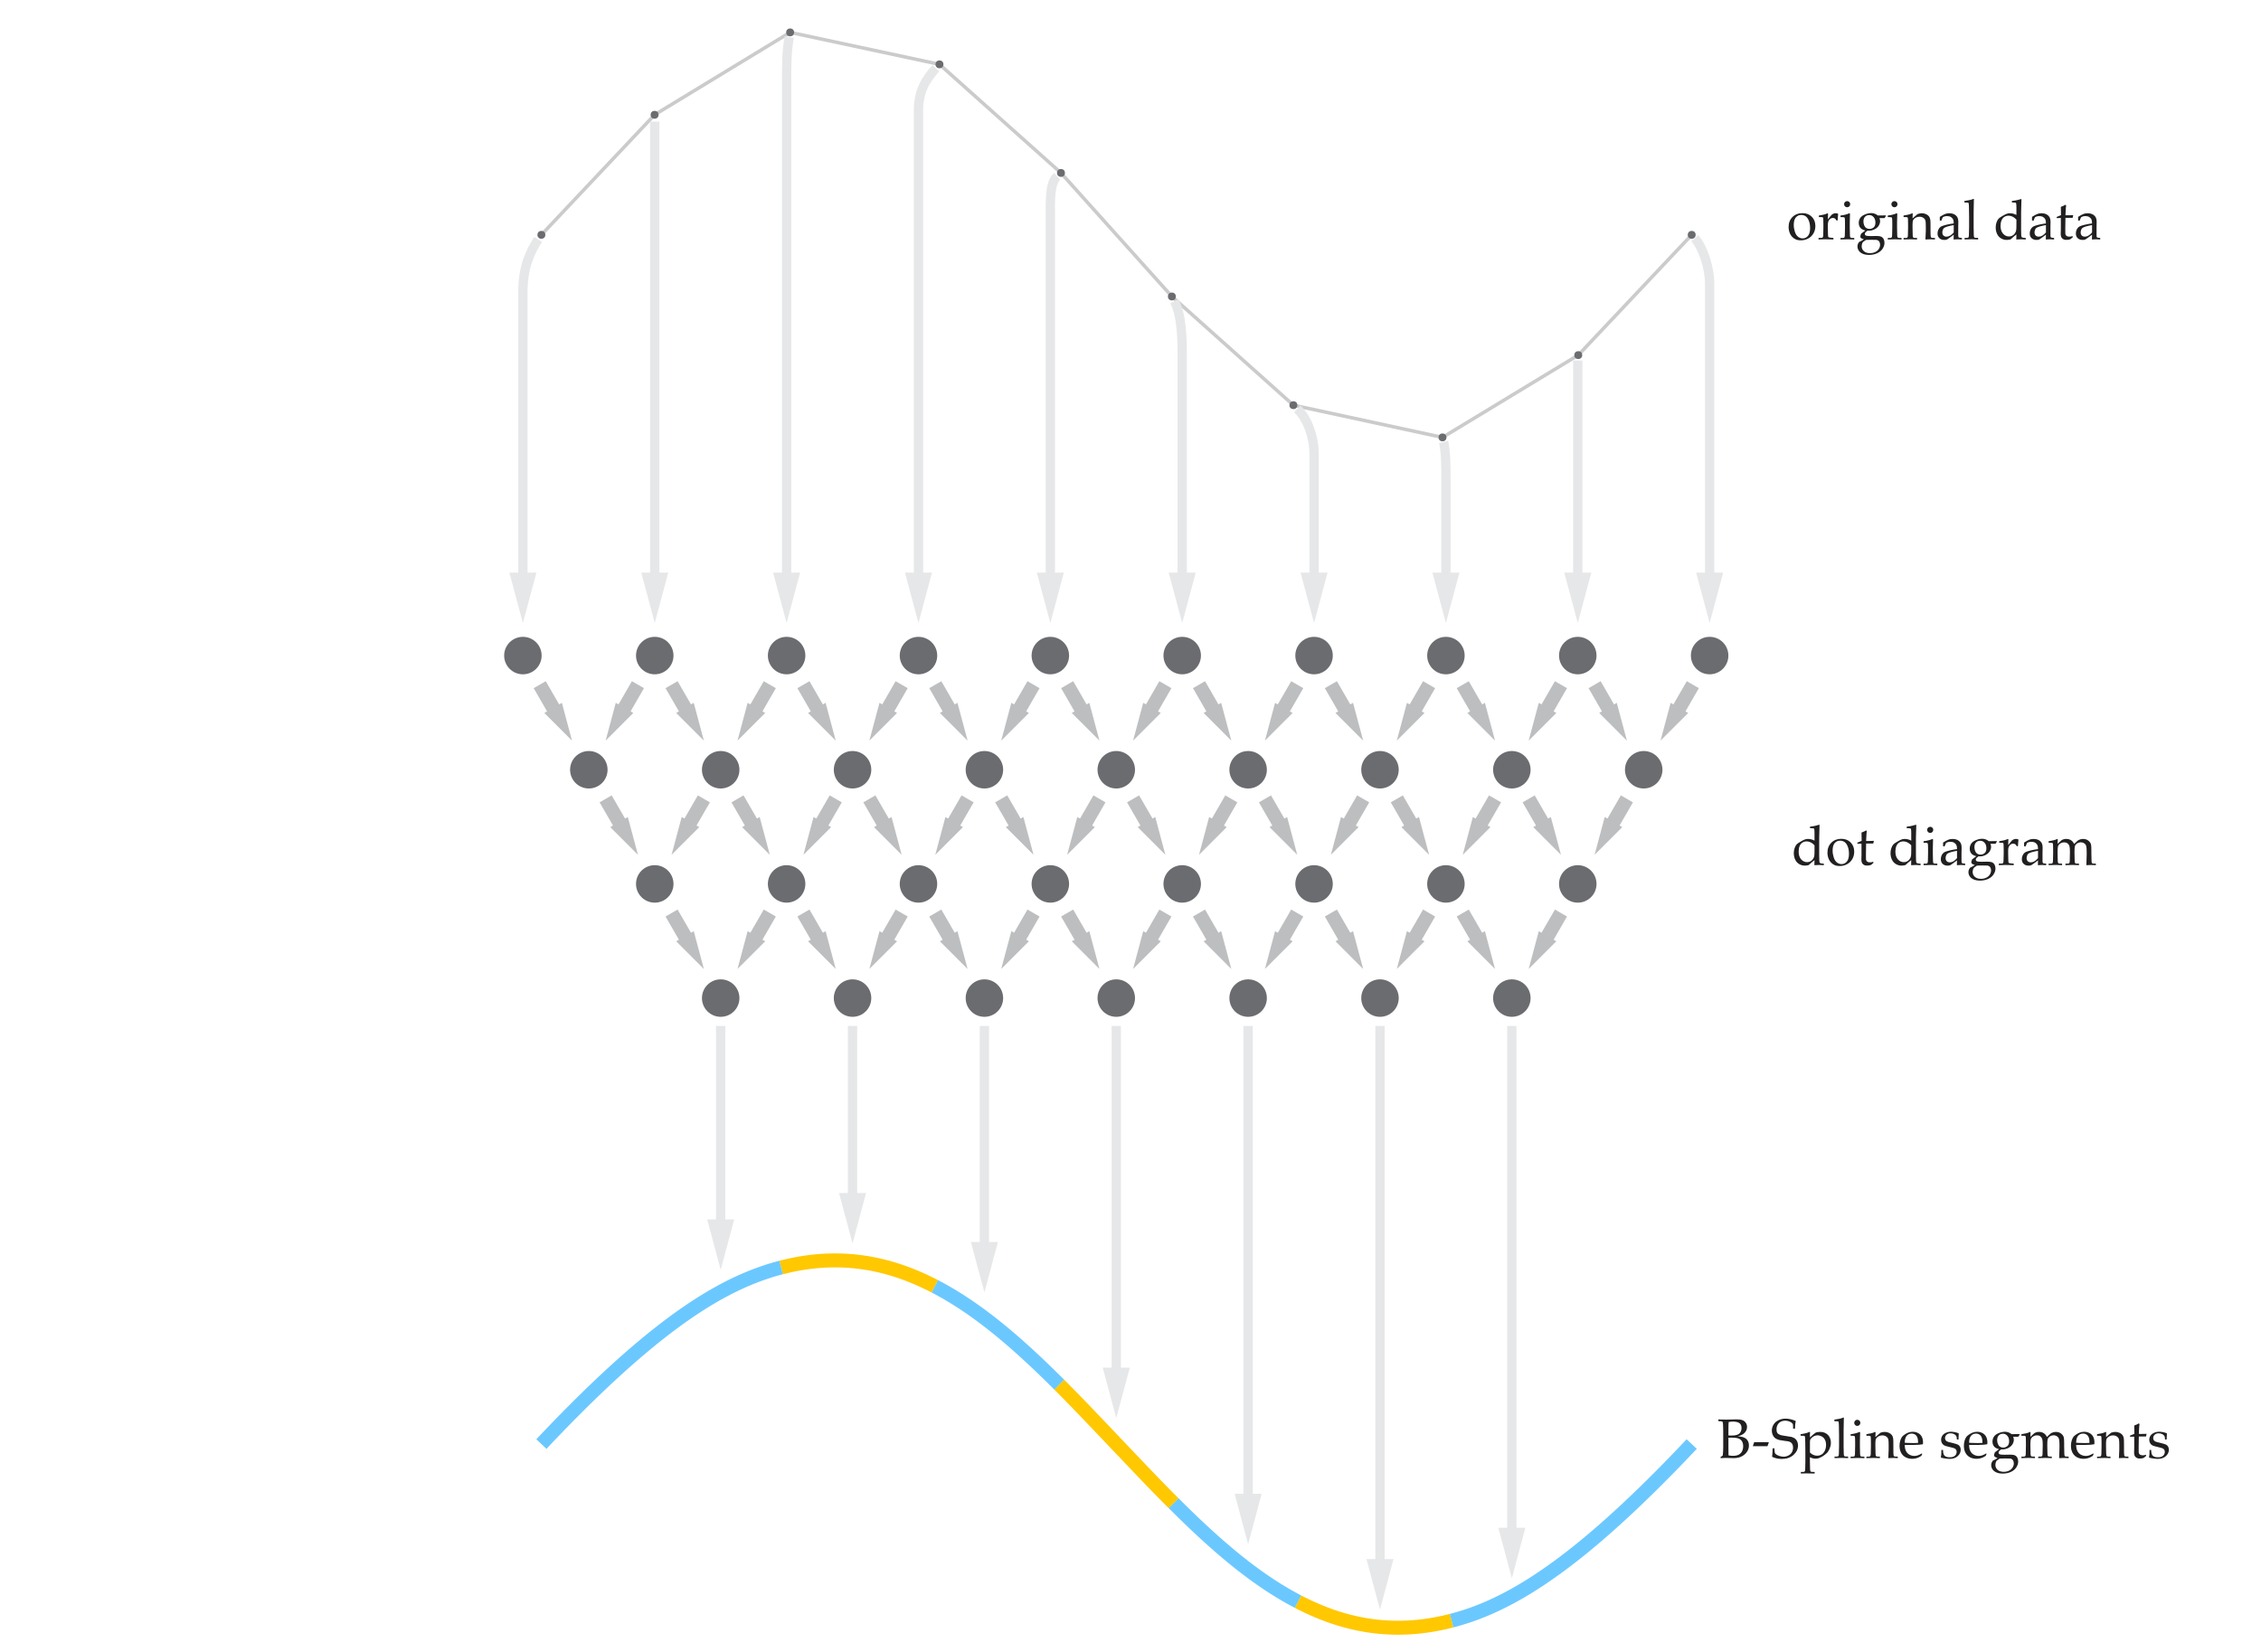 <?xml version="1.0" encoding="UTF-8"?>
<svg xmlns="http://www.w3.org/2000/svg" version="1.1" viewBox="0 0 486.054 355.247">
  <defs>
    <style>
      .cls-1 {
        stroke: #ffc800;
      }

      .cls-1, .cls-2, .cls-3, .cls-4, .cls-5 {
        fill: none;
      }

      .cls-1, .cls-2, .cls-5 {
        stroke-linejoin: round;
      }

      .cls-1, .cls-3, .cls-5 {
        stroke-width: 3px;
      }

      .cls-6 {
        fill: #bcbec0;
      }

      .cls-2 {
        stroke: #cbcbcb;
        stroke-width: .75px;
      }

      .cls-3 {
        stroke: #bcbec0;
      }

      .cls-3, .cls-4 {
        stroke-miterlimit: 10;
      }

      .cls-7 {
        fill: #6b6c6f;
      }

      .cls-4 {
        stroke: #e6e7e8;
        stroke-width: 2px;
      }

      .cls-8 {
        fill: #221f20;
      }

      .cls-5 {
        stroke: #6bc8ff;
      }

      .cls-9 {
        fill: #e6e7e8;
      }

      .cls-10 {
        display: none;
      }
    </style>
  </defs>
  <!-- Generator: Adobe Illustrator 28.6.0, SVG Export Plug-In . SVG Version: 1.2.0 Build 709)  -->
  <g>
    <g id="Layer_8">
      <g>
        <path class="cls-8" d="M384.502,48.798c0-.875.278-1.589.835-2.142s1.27-.829,2.142-.829c.82,0,1.488.258,2.004.773s.773,1.182.773,1.998c0,.57-.133,1.092-.398,1.565s-.641.843-1.125,1.11-1.018.401-1.6.401c-.453,0-.837-.076-1.151-.229s-.569-.344-.765-.574-.344-.467-.445-.709c-.18-.426-.27-.881-.27-1.365ZM385.609,48.365c0,.48.08.969.24,1.465s.392.858.694,1.087.632.343.987.343c.453,0,.832-.18,1.137-.539s.457-.912.457-1.658c0-.621-.091-1.157-.273-1.608s-.413-.769-.694-.955-.592-.278-.932-.278c-.48,0-.87.174-1.169.521s-.448.889-.448,1.623Z"/>
        <path class="cls-8" d="M390.93,51.494v-.334c.441-.008.68-.016.715-.023.066-.012.116-.03.149-.056s.06-.061.079-.108c.039-.09.062-.231.07-.422.023-1.043.035-1.588.035-1.635v-.697c0-.312-.006-.648-.018-1.008-.008-.231-.024-.367-.05-.41s-.07-.075-.135-.097-.319-.03-.765-.026v-.334c.789-.109,1.365-.252,1.728-.428.078-.039.131-.059.158-.059s.049.01.065.029.023.049.023.088c0,.027-.002.059-.006.094-.019.238-.031.607-.035,1.107.176-.203.338-.404.486-.604s.256-.328.322-.387c.117-.102.252-.183.404-.243s.31-.091.475-.091.326.035.486.105l.035.082c-.059.519-.092.977-.1,1.371h-.264c-.09-.188-.194-.324-.314-.41s-.269-.129-.448-.129c-.301,0-.557.124-.768.372s-.316.62-.316,1.116v.604c0,.258.01.729.029,1.412.004.242.014.397.029.463s.036.114.061.144.067.054.126.073c.117.035.434.07.949.105v.334c-.688-.027-1.273-.041-1.758-.041-.5,0-.984.014-1.453.041Z"/>
        <path class="cls-8" d="M395.658,46.677v-.334c.758-.086,1.395-.25,1.91-.492l.129.094c-.031.832-.047,1.469-.047,1.91v1.066c.019,1.016.031,1.565.035,1.647.004.195.025.338.065.428.019.035.045.065.076.091s.078.046.141.061c.023.004.24.01.65.018v.328c-.594-.027-1.068-.041-1.424-.041-.312,0-.824.014-1.535.041v-.328l.557-.006c.082-.004.145-.019.19-.044s.079-.058.102-.097c.043-.078.07-.217.082-.416,0-.051.012-.611.035-1.682v-1.031c0-.582-.019-.928-.059-1.037-.023-.059-.065-.102-.126-.132s-.321-.044-.782-.044ZM397.088,43.244c.184,0,.339.065.466.193s.19.285.19.469c0,.18-.065.334-.193.463s-.283.193-.463.193c-.184,0-.34-.065-.469-.193s-.193-.283-.193-.463c0-.184.065-.34.193-.469s.285-.193.469-.193Z"/>
        <path class="cls-8" d="M405.379,46.308l.047.111c-.152.231-.252.389-.299.475h-1.09c.09.231.135.447.135.65,0,.297-.077.587-.231.87s-.38.525-.677.727-.613.337-.949.407c-.219.047-.514.066-.885.059-.254.203-.414.355-.48.457-.043.07-.065.146-.065.229,0,.094.028.177.085.249s.144.122.261.149c.176.047.488.07.938.07l1.266-.023c.441,0,.776.058,1.005.173s.398.291.507.527.164.503.164.8c0,.402-.132.811-.396,1.228s-.655.744-1.175.984-1.102.36-1.746.36c-.539,0-.998-.084-1.377-.252s-.659-.393-.841-.674-.273-.576-.273-.885c0-.172.026-.333.079-.483s.142-.311.267-.483c.477-.219.818-.41,1.025-.574-.324-.105-.532-.205-.624-.299s-.138-.188-.138-.281c0-.078.059-.289.176-.633.191-.16.492-.387.902-.68-.352-.098-.622-.212-.811-.343s-.337-.309-.442-.533-.158-.472-.158-.741c0-.398.102-.755.305-1.069s.545-.57,1.025-.768.926-.296,1.336-.296c.266,0,.519.043.759.129s.468.215.683.387c.734-.004,1.299-.012,1.693-.023ZM402.303,51.558c-.582,0-.947.008-1.096.023-.074.012-.158.051-.252.118-.309.219-.473.34-.492.364-.039.039-.082.119-.129.241-.082.219-.123.44-.123.664,0,.411.159.758.477,1.042s.757.426,1.315.426c.414,0,.792-.083,1.134-.249s.6-.394.773-.681.261-.576.261-.866c-.012-.251-.05-.44-.114-.569s-.143-.231-.234-.305c-.092-.075-.218-.135-.378-.182-.094-.012-.475-.019-1.143-.023ZM400.586,47.626c0,.277.052.547.155.809s.256.459.457.592.431.199.689.199c.336,0,.633-.108.891-.325s.387-.565.387-1.046c0-.492-.129-.884-.387-1.175s-.568-.436-.932-.436c-.379,0-.684.12-.914.36s-.346.581-.346,1.022Z"/>
        <path class="cls-8" d="M405.824,46.677v-.334c.758-.086,1.395-.25,1.91-.492l.129.094c-.031.832-.047,1.469-.047,1.91v1.066c.019,1.016.031,1.565.035,1.647.004.195.025.338.065.428.019.035.045.065.076.091s.078.046.141.061c.023.004.24.01.65.018v.328c-.594-.027-1.068-.041-1.424-.041-.312,0-.824.014-1.535.041v-.328l.557-.006c.082-.004.145-.019.19-.044s.079-.058.102-.097c.043-.078.07-.217.082-.416,0-.051.012-.611.035-1.682v-1.031c0-.582-.019-.928-.059-1.037-.023-.059-.065-.102-.126-.132s-.321-.044-.782-.044ZM407.254,43.244c.184,0,.339.065.466.193s.19.285.19.469c0,.18-.065.334-.193.463s-.283.193-.463.193c-.184,0-.34-.065-.469-.193s-.193-.283-.193-.463c0-.184.065-.34.193-.469s.285-.193.469-.193Z"/>
        <path class="cls-8" d="M409.217,51.494v-.328l.557-.006c.082-.004.145-.019.19-.044s.079-.058.102-.097c.043-.078.07-.217.082-.417,0-.051.012-.612.035-1.684v-.698c0-.313-.006-.649-.018-1.009-.012-.231-.03-.368-.056-.411s-.069-.075-.132-.097-.316-.03-.762-.026v-.334c.788-.109,1.362-.252,1.724-.428.077-.039.13-.059.157-.059s.049.01.065.029.023.049.023.088c0,.027-.002.059-.006.094-.012.141-.023.438-.035.891l1.091-.932c.321-.117.624-.176.91-.176.316,0,.617.065.9.194.284.129.497.291.64.487.144.195.238.442.285.739.027.176.041.667.041,1.473v1.038c0,.508.014.855.041,1.038.019.118.05.199.091.244s.104.073.19.085l.627.018v.328c-.383-.027-.701-.041-.955-.041-.219,0-.582.014-1.09.041.055-.965.082-1.574.082-1.828v-.984c0-.613-.023-1.016-.07-1.207-.066-.262-.218-.473-.452-.633-.235-.16-.519-.24-.852-.24-.294,0-.561.069-.805.208-.242.139-.416.299-.519.481s-.155.488-.155.918v.71c.023,1.017.035,1.566.035,1.648.008.196.031.339.07.429.016.035.039.065.07.091s.08.046.146.061c.023.004.238.01.644.018v.328c-.477-.027-.908-.041-1.293-.041-.326,0-.86.014-1.602.041Z"/>
        <path class="cls-8" d="M417.309,47.48l-.31-.082c.004-.09.006-.213.006-.369,0-.164-.002-.295-.006-.393.496-.324.902-.543,1.219-.656.242-.082.514-.123.815-.123.445,0,.82.084,1.125.252s.531.408.68.721c.102.219.152.518.152.896l-.023,1.072v1.746c0,.188.016.322.047.404.023.059.06.102.111.129.039.023.121.039.246.047l.381.035v.334c-.32-.027-.602-.041-.844-.041-.234,0-.547.014-.938.041l.029-1.031c-.797.602-1.27.94-1.418,1.017s-.336.114-.562.114c-.473,0-.841-.126-1.105-.378s-.396-.587-.396-1.005c0-.27.046-.516.138-.738s.202-.399.331-.53.26-.228.393-.29c.227-.105.595-.219,1.105-.34s1.015-.211,1.515-.27c.004-.371-.041-.66-.135-.867s-.252-.377-.475-.51-.494-.199-.815-.199c-.231,0-.433.031-.606.094s-.28.115-.319.158l-.105.211c-.105.234-.184.418-.234.551ZM419.998,48.4c-.508.086-.941.182-1.301.287s-.613.215-.762.328c-.09.066-.168.166-.234.299-.102.195-.152.412-.152.65,0,.289.08.515.24.677s.383.243.668.243c.262,0,.52-.075.776-.226s.511-.376.765-.677v-1.582Z"/>
        <path class="cls-8" d="M422.336,51.494v-.34l.551-.006c.086-.004.151-.019.196-.044s.079-.058.102-.097c.043-.078.068-.216.076-.415.004-.051.018-.611.041-1.681v-2.43c0-.652-.012-1.325-.035-2.02-.016-.469-.037-.73-.065-.785-.019-.039-.051-.066-.094-.082-.059-.027-.328-.041-.809-.041v-.346c.883-.109,1.496-.246,1.84-.41.051-.023.09-.035.117-.035s.049.009.065.026.023.042.023.073c0,.027-.004.066-.012.117l-.006.193c-.019.699-.031,1.294-.035,1.786l-.012.914v3.039c.019,1.015.031,1.563.035,1.645.004.195.027.337.07.427.016.035.039.065.07.091s.078.046.141.061c.027.004.244.01.65.018v.34c-.531-.031-.998-.047-1.4-.047-.383,0-.887.016-1.512.047Z"/>
        <path class="cls-8" d="M432.508,43.537v-.334c.434-.047.8-.102,1.099-.167s.591-.144.876-.237l.076.053c-.016.332-.033.973-.053,1.922l-.023.938v3.668c0,.398.007.743.021,1.034s.038.465.073.521.094.102.176.138.326.07.732.105v.316c-.477-.027-.812-.041-1.008-.041-.168,0-.512.014-1.031.041.012-.27.021-.633.029-1.09-.156.113-.366.283-.63.51s-.47.412-.618.557c-.312.078-.588.117-.826.117-.441,0-.848-.109-1.219-.328s-.657-.536-.858-.952-.302-.884-.302-1.403c0-.391.061-.761.185-1.11s.278-.62.466-.811c.105-.109.346-.275.721-.498s.679-.384.911-.483.485-.149.759-.149c.246,0,.487.03.724.091s.466.153.689.278v-1.541c0-.543-.023-.873-.07-.99-.016-.043-.045-.074-.088-.094-.078-.035-.348-.055-.809-.059ZM433.475,47.222c-.266-.293-.544-.507-.835-.642s-.577-.202-.858-.202c-.32,0-.615.082-.885.246s-.476.412-.618.744-.214.731-.214,1.195c0,.715.178,1.273.533,1.676s.783.604,1.283.604c.262,0,.496-.055.703-.164s.389-.27.545-.48.256-.445.299-.703c.031-.172.047-.596.047-1.272v-1.002Z"/>
        <path class="cls-8" d="M437.131,47.48l-.31-.082c.004-.09.006-.213.006-.369,0-.164-.002-.295-.006-.393.496-.324.902-.543,1.219-.656.242-.082.514-.123.815-.123.445,0,.82.084,1.125.252s.531.408.68.721c.102.219.152.518.152.896l-.023,1.072v1.746c0,.188.016.322.047.404.023.059.06.102.111.129.039.023.121.039.246.047l.381.035v.334c-.32-.027-.602-.041-.844-.041-.234,0-.547.014-.938.041l.029-1.031c-.797.602-1.27.94-1.418,1.017s-.336.114-.562.114c-.473,0-.841-.126-1.105-.378s-.396-.587-.396-1.005c0-.27.046-.516.138-.738s.202-.399.331-.53.26-.228.393-.29c.227-.105.595-.219,1.105-.34s1.015-.211,1.515-.27c.004-.371-.041-.66-.135-.867s-.252-.377-.475-.51-.494-.199-.815-.199c-.231,0-.433.031-.606.094s-.28.115-.319.158l-.105.211c-.105.234-.184.418-.234.551ZM439.82,48.4c-.508.086-.941.182-1.301.287s-.613.215-.762.328c-.09.066-.168.166-.234.299-.102.195-.152.412-.152.65,0,.289.08.515.24.677s.383.243.668.243c.262,0,.52-.075.776-.226s.511-.376.765-.677v-1.582Z"/>
        <path class="cls-8" d="M442.129,46.9v-.246c.391-.148.701-.281.932-.398,0-.93-.012-1.523-.035-1.781.406-.141.736-.291.99-.451l.141.117c-.043.324-.09,1.039-.141,2.144.312.004.5.006.562.006.035,0,.236-.004.604-.012.203-.004.355-.012.457-.023l.041.041-.123.545c-.246-.004-.473-.006-.68-.006s-.494.002-.861.006l-.035,2.385c-.012.582-.008.93.012,1.043s.057.212.111.296.126.151.214.202.237.09.448.117c.16,0,.29-.007.39-.021s.226-.048.378-.102l.07.229c-.184.144-.361.295-.533.451-.148.055-.287.091-.416.108s-.277.026-.445.026c-.207,0-.372-.023-.495-.07s-.235-.112-.337-.196-.185-.19-.252-.319-.109-.332-.129-.609c.004-.266.012-.557.023-.873.004-.062.006-.131.006-.205v-2.432h-.24c-.195,0-.414.01-.656.029Z"/>
        <path class="cls-8" d="M447.045,47.48l-.31-.082c.004-.09.006-.213.006-.369,0-.164-.002-.295-.006-.393.496-.324.902-.543,1.219-.656.242-.082.514-.123.815-.123.445,0,.82.084,1.125.252s.531.408.68.721c.102.219.152.518.152.896l-.023,1.072v1.746c0,.188.016.322.047.404.023.059.06.102.111.129.039.023.121.039.246.047l.381.035v.334c-.32-.027-.602-.041-.844-.041-.234,0-.547.014-.938.041l.029-1.031c-.797.602-1.27.94-1.418,1.017s-.336.114-.562.114c-.473,0-.841-.126-1.105-.378s-.396-.587-.396-1.005c0-.27.046-.516.138-.738s.202-.399.331-.53.26-.228.393-.29c.227-.105.595-.219,1.105-.34s1.015-.211,1.515-.27c.004-.371-.041-.66-.135-.867s-.252-.377-.475-.51-.494-.199-.815-.199c-.231,0-.433.031-.606.094s-.28.115-.319.158l-.105.211c-.105.234-.184.418-.234.551ZM449.734,48.4c-.508.086-.941.182-1.301.287s-.613.215-.762.328c-.09.066-.168.166-.234.299-.102.195-.152.412-.152.65,0,.289.08.515.24.677s.383.243.668.243c.262,0,.52-.075.776-.226s.511-.376.765-.677v-1.582Z"/>
      </g>
      <g>
        <path class="cls-8" d="M369.889,313.527v-.275c.242-.121.377-.196.404-.226s.049-.081.065-.155c.023-.117.044-.366.061-.747s.026-.671.026-.87v-3.533c0-.383-.012-.832-.035-1.348-.016-.324-.043-.525-.082-.604-.027-.051-.068-.088-.123-.111-.129-.055-.397-.084-.803-.088v-.369c.129.008.291.012.486.012l1.219.029,2.156-.053c.57,0,1.01.059,1.318.176.309.116.55.307.724.57s.261.557.261.881c0,.258-.052.499-.155.726s-.242.423-.416.588c-.174.166-.367.301-.58.404s-.491.198-.835.284c.457.043.826.106,1.107.19s.517.209.706.375.333.369.431.607.146.504.146.797c0,.579-.175,1.088-.524,1.528-.35.44-.8.765-1.351.977-.41.156-.896.234-1.459.234l-1.699-.047c-.184,0-.533.016-1.049.047ZM371.565,308.652c.222.012.417.018.585.018.482,0,.856-.037,1.119-.111.264-.074.467-.172.611-.292.144-.121.264-.285.359-.491.096-.207.144-.448.144-.726,0-.487-.155-.839-.465-1.056-.31-.216-.764-.324-1.359-.324-.332,0-.645.029-.941.088-.035.323-.053.824-.053,1.503v1.392ZM371.582,312.924c.292.07.601.105.924.105.515,0,.93-.079,1.246-.237.315-.158.559-.398.728-.718.17-.32.255-.688.255-1.102,0-.41-.08-.755-.24-1.034-.159-.279-.398-.486-.716-.621-.318-.135-.842-.202-1.57-.202-.168,0-.383.008-.644.023v2.221c0,.215.006.736.018,1.565Z"/>
        <path class="cls-8" d="M376.838,310.961v-.082l.264-.785h3.135v.088l-.281.779h-3.117Z"/>
        <path class="cls-8" d="M380.951,313.24c.062-.375.1-.982.111-1.822h.398c.019.57.052.907.097,1.011s.153.214.325.331.402.222.691.314.568.138.838.138c.395,0,.758-.091,1.09-.273s.574-.42.727-.715.229-.61.229-.946c0-.258-.038-.48-.114-.668s-.192-.339-.349-.454-.35-.196-.58-.243c-.144-.023-.434-.062-.867-.117s-.803-.115-1.107-.182c-.406-.125-.705-.272-.896-.44s-.347-.389-.466-.662-.179-.568-.179-.885c0-.461.12-.895.36-1.304s.596-.726,1.066-.952.981-.34,1.532-.34c.332,0,.694.044,1.087.134.393.089.759.218,1.099.388-.055.246-.094.476-.117.689s-.041.526-.053.94h-.398c-.012-.602-.029-.93-.053-.984-.098-.141-.231-.268-.398-.381-.402-.227-.822-.34-1.26-.34-.566,0-1.019.173-1.356.518-.338.346-.507.794-.507,1.344,0,.332.06.589.182.77s.338.327.65.436c.215.073.566.143,1.055.207s.928.134,1.318.208c.367.109.639.239.815.39s.32.348.434.591c.113.244.17.53.17.858,0,.776-.322,1.454-.967,2.031-.644.578-1.478.867-2.502.867-.773,0-1.475-.152-2.103-.457Z"/>
        <path class="cls-8" d="M387.08,308.705v-.34c.07,0,.219-.017.445-.05s.478-.09.756-.17.486-.157.627-.231c.043-.023.078-.035.105-.035s.05.01.067.029.026.053.026.1c0,.019-.002.066-.006.141-.008.113-.012.217-.012.31v.621c.66-.613,1.072-.959,1.236-1.037.215-.105.535-.158.961-.158.496,0,.924.112,1.283.337s.62.516.782.873.243.739.243,1.145c0,.246-.028.478-.085.697s-.129.425-.217.618-.185.371-.293.533-.208.284-.302.366c-.055.051-.196.168-.425.352s-.473.343-.732.477-.44.218-.542.249c-.223.07-.459.105-.709.105-.195,0-.386-.023-.571-.07s-.396-.127-.63-.24v.932c.019.988.031,1.533.035,1.635.004.191.027.332.07.422.016.043.04.077.073.102s.081.044.144.056c.035.008.268.016.697.023v.334c-.488-.019-1.135-.029-1.94-.029-.445,0-.787.01-1.025.029v-.334l.557-.006c.082-.004.145-.019.19-.044s.079-.058.102-.097c.043-.078.07-.217.082-.416.004-.051.016-.609.035-1.676v-2.08c0-.676-.008-1.369-.023-2.08s-.032-1.099-.05-1.163-.046-.113-.085-.146-.09-.056-.152-.067l-.721-.018ZM389.09,312.32c.207.211.443.377.709.498s.545.182.838.182c.355,0,.679-.089.97-.267s.521-.454.691-.829.255-.783.255-1.225c0-.426-.081-.796-.243-1.11s-.392-.551-.689-.709-.596-.237-.896-.237c-.223,0-.442.044-.659.132s-.413.216-.589.384-.293.328-.352.48c-.023.074-.035.217-.035.428v2.273Z"/>
        <path class="cls-8" d="M394.381,313.527v-.34l.551-.006c.086-.004.151-.019.196-.044s.079-.058.102-.097c.043-.078.068-.217.076-.416.004-.051.018-.61.041-1.681v-2.43c0-.651-.012-1.325-.035-2.019-.016-.469-.037-.731-.065-.785-.019-.039-.051-.066-.094-.082-.059-.027-.328-.041-.809-.041v-.346c.883-.108,1.496-.245,1.84-.409.051-.023.09-.035.117-.035s.049.009.065.026.023.042.023.073c0,.027-.004.066-.012.117l-.006.192c-.019.699-.031,1.295-.035,1.786l-.012.914v3.038c.019,1.016.031,1.563.035,1.645.004.195.027.338.07.428.016.035.039.065.07.091s.078.046.141.061c.027.004.244.01.65.018v.34c-.531-.031-.998-.047-1.4-.047-.383,0-.887.016-1.512.047Z"/>
        <path class="cls-8" d="M397.838,308.711v-.334c.758-.086,1.395-.25,1.91-.492l.129.094c-.031.832-.047,1.469-.047,1.91v1.066c.019,1.016.031,1.565.035,1.647.004.195.025.338.065.428.019.035.045.065.076.091s.078.046.141.061c.023.004.24.01.65.018v.328c-.594-.027-1.068-.041-1.424-.041-.312,0-.824.014-1.535.041v-.328l.557-.006c.082-.004.145-.019.19-.044s.079-.058.102-.097c.043-.078.07-.217.082-.416,0-.051.012-.611.035-1.682v-1.031c0-.582-.019-.928-.059-1.037-.023-.059-.065-.102-.126-.132s-.321-.044-.782-.044ZM399.268,305.277c.184,0,.339.065.466.193s.19.285.19.469c0,.18-.065.334-.193.463s-.283.193-.463.193c-.184,0-.34-.065-.469-.193s-.193-.283-.193-.463c0-.184.065-.34.193-.469s.285-.193.469-.193Z"/>
        <path class="cls-8" d="M401.231,313.527v-.328l.557-.006c.082-.004.145-.019.19-.044s.079-.058.102-.097c.043-.078.07-.218.082-.417,0-.051.012-.612.035-1.684v-.698c0-.314-.006-.649-.018-1.009-.012-.231-.03-.368-.056-.411s-.069-.075-.132-.097-.316-.03-.762-.026v-.334c.788-.109,1.362-.252,1.724-.428.077-.039.13-.059.157-.059s.049.01.065.029.023.049.023.088c0,.027-.002.059-.006.094-.012.141-.023.438-.035.891l1.091-.932c.321-.117.624-.176.91-.176.316,0,.617.065.9.193.284.129.497.291.64.487.144.195.238.441.285.738.027.177.041.667.041,1.473v1.038c0,.509.014.855.041,1.038.019.118.05.199.091.244s.104.073.19.085l.627.018v.328c-.383-.027-.701-.041-.955-.041-.219,0-.582.014-1.09.041.055-.965.082-1.574.082-1.828v-.984c0-.613-.023-1.016-.07-1.207-.066-.262-.218-.473-.452-.633-.235-.16-.519-.24-.852-.24-.294,0-.561.069-.805.208-.242.139-.416.3-.519.481s-.155.487-.155.918v.71c.023,1.017.035,1.566.035,1.648.008.195.031.339.07.429.016.035.039.065.07.091s.08.046.146.061c.023.004.238.01.644.018v.328c-.477-.027-.908-.041-1.293-.041-.326,0-.86.014-1.602.041Z"/>
        <path class="cls-8" d="M413.225,312.619l-.188.422c-.27.168-.467.279-.592.334-.184.082-.394.151-.63.208s-.485.085-.747.085c-.516,0-.982-.107-1.399-.322s-.741-.536-.973-.964-.347-.929-.347-1.503c0-.449.061-.855.185-1.216s.263-.628.419-.8c.113-.125.289-.269.527-.431s.475-.29.709-.384c.309-.129.643-.193,1.002-.193.438,0,.833.1,1.187.299s.612.471.776.815.246.732.246,1.166c0,.109-.008.242-.023.398-.282.055-.534.09-.757.105-.423.031-.846.047-1.268.047h-1.884c.008.559.104,1.011.29,1.356s.441.601.768.765.665.246,1.017.246c.238,0,.476-.038.712-.114s.528-.216.876-.419l.094.1ZM409.469,310.217c.109.012.316.023.622.035.583.019.984.029,1.204.029.52,0,.862-.01,1.027-.029.004-.094.006-.166.006-.217,0-.615-.126-1.066-.376-1.355-.251-.288-.585-.432-1.004-.432-.442,0-.799.157-1.068.473-.271.315-.407.815-.411,1.496Z"/>
        <path class="cls-8" d="M417.344,311.758h.352c.004.227.016.406.035.539s.053.263.1.39.119.234.217.322.204.156.319.205.232.081.352.097.3.023.542.023c.398,0,.726-.105.981-.316s.384-.5.384-.867c0-.164-.04-.309-.12-.434s-.195-.223-.346-.293-.474-.162-.97-.275-.816-.195-.961-.246c-.219-.082-.393-.182-.521-.299s-.231-.266-.308-.445-.114-.375-.114-.586c0-.309.081-.593.243-.853s.417-.471.765-.633.727-.243,1.137-.243c.246,0,.531.034.856.102s.588.153.791.255c-.027.434-.047.875-.059,1.324h-.334c-.019-.285-.042-.473-.067-.562s-.06-.17-.102-.24-.117-.145-.223-.226-.241-.151-.407-.214-.37-.094-.612-.094c-.344,0-.62.102-.829.305s-.314.441-.314.715c0,.152.03.283.091.393s.142.198.243.267.244.13.428.185l.973.24c.492.125.831.232,1.017.322s.335.23.448.419.17.417.17.683c0,.527-.218.987-.653,1.38s-1.019.589-1.749.589c-.336,0-.783-.051-1.342-.152-.309-.059-.475-.1-.498-.123-.016-.012-.023-.031-.023-.059s.004-.06.012-.1c.035-.168.059-.332.07-.492s.021-.494.029-1.002Z"/>
        <path class="cls-8" d="M427.059,312.619l-.188.422c-.27.168-.467.279-.592.334-.184.082-.394.151-.63.208s-.485.085-.747.085c-.516,0-.982-.107-1.399-.322s-.741-.536-.973-.964-.347-.929-.347-1.503c0-.449.061-.855.185-1.216s.263-.628.419-.8c.113-.125.289-.269.527-.431s.475-.29.709-.384c.309-.129.643-.193,1.002-.193.438,0,.833.1,1.187.299s.612.471.776.815.246.732.246,1.166c0,.109-.008.242-.023.398-.282.055-.534.09-.757.105-.423.031-.846.047-1.268.047h-1.884c.008.559.104,1.011.29,1.356s.441.601.768.765.665.246,1.017.246c.238,0,.476-.038.712-.114s.528-.216.876-.419l.094.1ZM423.303,310.217c.109.012.316.023.622.035.583.019.984.029,1.204.029.52,0,.862-.01,1.027-.029.004-.094.006-.166.006-.217,0-.615-.126-1.066-.376-1.355-.251-.288-.585-.432-1.004-.432-.442,0-.799.157-1.068.473-.271.315-.407.815-.411,1.496Z"/>
        <path class="cls-8" d="M434.125,308.342l.047.111c-.152.231-.252.389-.299.475h-1.09c.09.231.135.447.135.65,0,.297-.077.587-.231.87s-.38.525-.677.727-.613.337-.949.407c-.219.047-.514.066-.885.059-.254.203-.414.355-.48.457-.043.07-.065.146-.065.229,0,.094.028.177.085.249s.144.122.261.149c.176.047.488.07.938.07l1.266-.023c.441,0,.776.058,1.005.173s.398.291.507.527.164.503.164.8c0,.402-.132.811-.396,1.228s-.655.744-1.175.984-1.102.36-1.746.36c-.539,0-.998-.084-1.377-.252s-.659-.393-.841-.674-.273-.576-.273-.885c0-.172.026-.333.079-.483s.142-.311.267-.483c.477-.219.818-.41,1.025-.574-.324-.105-.532-.205-.624-.299s-.138-.188-.138-.281c0-.078.059-.289.176-.633.191-.16.492-.387.902-.68-.352-.098-.622-.212-.811-.343s-.337-.309-.442-.533-.158-.472-.158-.741c0-.398.102-.755.305-1.069s.545-.57,1.025-.768.926-.296,1.336-.296c.266,0,.519.043.759.129s.468.215.683.387c.734-.004,1.299-.012,1.693-.023ZM431.049,313.592c-.582,0-.947.008-1.096.023-.074.012-.158.051-.252.117-.309.219-.473.341-.492.364-.039.039-.082.119-.129.24-.082.22-.123.44-.123.664,0,.411.159.758.477,1.042.318.283.757.426,1.315.426.414,0,.792-.083,1.134-.25.342-.166.6-.394.773-.681.174-.288.261-.576.261-.866-.012-.251-.05-.44-.114-.569s-.143-.231-.234-.306-.218-.135-.378-.182c-.094-.012-.475-.019-1.143-.023ZM429.332,309.66c0,.277.052.547.155.809s.256.459.457.592.431.199.689.199c.336,0,.633-.108.891-.325s.387-.565.387-1.046c0-.492-.129-.884-.387-1.175s-.568-.436-.932-.436c-.379,0-.684.12-.914.36s-.346.581-.346,1.022Z"/>
        <path class="cls-8" d="M434.553,313.527v-.328l.557-.006c.082-.004.145-.019.19-.044s.079-.058.102-.097c.043-.078.07-.218.082-.417,0-.051.012-.612.035-1.684v-.698c0-.312-.006-.648-.018-1.009-.012-.231-.03-.367-.056-.41s-.069-.075-.132-.097-.316-.03-.762-.026v-.335c.788-.109,1.362-.252,1.724-.428.078-.039.13-.059.157-.059s.049.01.065.029.023.049.023.088c0,.027-.002.059-.006.094-.016.188-.027.467-.035.838l.769-.703c.098-.086.158-.135.182-.146.091-.051.22-.098.388-.141s.345-.065.528-.065c.376,0,.71.092,1.004.275.293.184.518.455.675.815l.644-.598c.144-.133.244-.215.299-.246.102-.059.246-.113.434-.164s.373-.076.557-.076c.445,0,.818.118,1.119.354s.494.506.58.807c.055.199.082.63.082,1.291v.609l.018.815c.012.474.018.751.018.833.008.195.031.339.07.429.016.035.04.065.073.091s.081.046.144.061c.023.004.238.01.644.018v.328c-.492-.023-.828-.035-1.008-.035-.172,0-.518.012-1.037.035l.053-1.617.018-.633v-.504c0-.656-.033-1.105-.1-1.345s-.206-.435-.419-.583-.46-.223-.741-.223c-.324,0-.617.094-.879.281-.195.144-.324.315-.387.511s-.094.577-.094,1.144v.394l.018.815c.008.474.014.751.018.833.008.195.031.339.07.429.016.035.039.065.07.091s.078.046.141.061c.027.004.244.01.65.018v.328c-.574-.031-1.035-.047-1.383-.047-.281,0-.793.016-1.535.047v-.328l.557-.006c.086-.004.151-.019.196-.044s.079-.058.102-.097c.043-.078.068-.218.076-.417.004-.051.016-.612.035-1.684v-.458c0-.504-.039-.873-.118-1.105-.078-.233-.215-.419-.41-.558-.196-.139-.431-.208-.705-.208-.235,0-.457.05-.667.149-.209.1-.371.224-.484.372-.113.149-.182.308-.205.476-.039.27-.059.595-.059.974v.358c.023,1.017.035,1.566.035,1.648.008.195.031.339.07.429.016.035.039.065.07.091s.08.046.146.061c.023.004.238.01.644.018v.328c-.539-.031-.997-.047-1.375-.047-.334,0-.841.016-1.52.047Z"/>
        <path class="cls-8" d="M450.074,312.619l-.188.422c-.27.168-.467.279-.592.334-.184.082-.394.151-.63.208s-.485.085-.747.085c-.516,0-.982-.107-1.399-.322s-.741-.536-.973-.964-.347-.929-.347-1.503c0-.449.061-.855.185-1.216s.263-.628.419-.8c.113-.125.289-.269.527-.431s.475-.29.709-.384c.309-.129.643-.193,1.002-.193.438,0,.833.1,1.187.299s.612.471.776.815.246.732.246,1.166c0,.109-.008.242-.023.398-.282.055-.534.09-.757.105-.423.031-.846.047-1.268.047h-1.884c.008.559.104,1.011.29,1.356s.441.601.768.765.665.246,1.017.246c.238,0,.476-.038.712-.114s.528-.216.876-.419l.094.1ZM446.318,310.217c.109.012.316.023.622.035.583.019.984.029,1.204.029.52,0,.862-.01,1.027-.029.004-.094.006-.166.006-.217,0-.615-.126-1.066-.376-1.355-.251-.288-.585-.432-1.004-.432-.442,0-.799.157-1.068.473-.271.315-.407.815-.411,1.496Z"/>
        <path class="cls-8" d="M450.812,313.527v-.328l.557-.006c.082-.004.145-.019.19-.044s.079-.058.102-.097c.043-.078.07-.218.082-.417,0-.051.012-.612.035-1.684v-.698c0-.314-.006-.649-.018-1.009-.012-.231-.03-.368-.056-.411s-.069-.075-.132-.097-.316-.03-.762-.026v-.334c.788-.109,1.362-.252,1.724-.428.077-.039.13-.059.157-.059s.049.01.065.029.023.049.023.088c0,.027-.002.059-.006.094-.012.141-.023.438-.035.891l1.091-.932c.321-.117.624-.176.91-.176.316,0,.617.065.9.193.284.129.497.291.64.487.144.195.238.441.285.738.027.177.041.667.041,1.473v1.038c0,.509.014.855.041,1.038.019.118.05.199.091.244s.104.073.19.085l.627.018v.328c-.383-.027-.701-.041-.955-.041-.219,0-.582.014-1.09.041.055-.965.082-1.574.082-1.828v-.984c0-.613-.023-1.016-.07-1.207-.066-.262-.218-.473-.452-.633-.235-.16-.519-.24-.852-.24-.294,0-.561.069-.805.208-.242.139-.416.3-.519.481s-.155.487-.155.918v.71c.023,1.017.035,1.566.035,1.648.008.195.031.339.07.429.016.035.039.065.07.091s.08.046.146.061c.023.004.238.01.644.018v.328c-.477-.027-.908-.041-1.293-.041-.326,0-.86.014-1.602.041Z"/>
        <path class="cls-8" d="M457.902,308.933v-.246c.391-.148.701-.281.932-.398,0-.93-.012-1.523-.035-1.781.406-.141.736-.291.99-.451l.141.117c-.043.324-.09,1.039-.141,2.144.312.004.5.006.562.006.035,0,.236-.004.604-.012.203-.004.355-.012.457-.023l.041.041-.123.545c-.246-.004-.473-.006-.68-.006s-.494.002-.861.006l-.035,2.385c-.012.582-.008.93.012,1.043s.057.212.111.296.126.151.214.202.237.09.448.117c.16,0,.29-.007.39-.021s.226-.048.378-.102l.07.229c-.184.144-.361.295-.533.451-.148.055-.287.091-.416.108s-.277.026-.445.026c-.207,0-.372-.023-.495-.07s-.235-.112-.337-.196-.185-.19-.252-.319-.109-.332-.129-.609c.004-.266.012-.557.023-.873.004-.062.006-.131.006-.205v-2.432h-.24c-.195,0-.414.01-.656.029Z"/>
        <path class="cls-8" d="M462.092,311.758h.352c.004.227.016.406.035.539s.053.263.1.39.119.234.217.322.204.156.319.205.232.081.352.097.3.023.542.023c.398,0,.726-.105.981-.316s.384-.5.384-.867c0-.164-.04-.309-.12-.434s-.195-.223-.346-.293-.474-.162-.97-.275-.816-.195-.961-.246c-.219-.082-.393-.182-.521-.299s-.231-.266-.308-.445-.114-.375-.114-.586c0-.309.081-.593.243-.853s.417-.471.765-.633.727-.243,1.137-.243c.246,0,.531.034.856.102s.588.153.791.255c-.027.434-.047.875-.059,1.324h-.334c-.019-.285-.042-.473-.067-.562s-.06-.17-.102-.24-.117-.145-.223-.226-.241-.151-.407-.214-.37-.094-.612-.094c-.344,0-.62.102-.829.305s-.314.441-.314.715c0,.152.03.283.091.393s.142.198.243.267.244.13.428.185l.973.24c.492.125.831.232,1.017.322s.335.23.448.419.17.417.17.683c0,.527-.218.987-.653,1.38s-1.019.589-1.749.589c-.336,0-.783-.051-1.342-.152-.309-.059-.475-.1-.498-.123-.016-.012-.023-.031-.023-.059s.004-.06.012-.1c.035-.168.059-.332.07-.492s.021-.494.029-1.002Z"/>
      </g>
      <g>
        <path class="cls-8" d="M389.104,178.07v-.334c.434-.047.8-.102,1.099-.167s.591-.144.876-.237l.076.053c-.016.332-.033.973-.053,1.922l-.023.938v3.668c0,.398.007.743.021,1.034s.038.465.073.521.094.102.176.138.326.07.732.105v.316c-.477-.027-.812-.041-1.008-.041-.168,0-.512.014-1.031.041.012-.27.021-.633.029-1.09-.156.113-.366.283-.63.51s-.47.412-.618.557c-.312.078-.588.117-.826.117-.441,0-.848-.109-1.219-.328s-.657-.536-.858-.952-.302-.884-.302-1.403c0-.391.061-.761.185-1.11s.278-.62.466-.811c.105-.109.346-.275.721-.498s.679-.384.911-.483.485-.149.759-.149c.246,0,.487.03.724.091s.466.153.689.278v-1.541c0-.543-.023-.873-.07-.99-.016-.043-.045-.074-.088-.094-.078-.035-.348-.055-.809-.059ZM390.071,181.756c-.266-.293-.544-.507-.835-.642s-.577-.202-.858-.202c-.32,0-.615.082-.885.246s-.476.412-.618.744-.214.731-.214,1.195c0,.715.178,1.273.533,1.676s.783.604,1.283.604c.262,0,.496-.055.703-.164s.389-.27.545-.48.256-.445.299-.703c.031-.172.047-.596.047-1.272v-1.002Z"/>
        <path class="cls-8" d="M392.854,183.332c0-.875.278-1.589.835-2.142s1.27-.829,2.142-.829c.82,0,1.488.258,2.004.773s.773,1.182.773,1.998c0,.57-.133,1.092-.398,1.565s-.641.843-1.125,1.11-1.018.401-1.6.401c-.453,0-.837-.076-1.151-.229s-.569-.344-.765-.574-.344-.467-.445-.709c-.18-.426-.27-.881-.27-1.365ZM393.962,182.898c0,.48.08.969.24,1.465s.392.858.694,1.087.632.343.987.343c.453,0,.832-.18,1.137-.539s.457-.912.457-1.658c0-.621-.091-1.157-.273-1.608s-.413-.769-.694-.955-.592-.278-.932-.278c-.48,0-.87.174-1.169.521s-.448.889-.448,1.623Z"/>
        <path class="cls-8" d="M399.276,181.434v-.246c.391-.148.701-.281.932-.398,0-.93-.012-1.523-.035-1.781.406-.141.736-.291.99-.451l.141.117c-.043.324-.09,1.039-.141,2.144.312.004.5.006.562.006.035,0,.236-.004.604-.012.203-.004.355-.012.457-.023l.041.041-.123.545c-.246-.004-.473-.006-.68-.006s-.494.002-.861.006l-.035,2.385c-.012.582-.008.93.012,1.043s.057.212.111.296.126.151.214.202.237.09.448.117c.16,0,.29-.007.39-.021s.226-.048.378-.102l.07.229c-.184.144-.361.295-.533.451-.148.055-.287.091-.416.108s-.277.026-.445.026c-.207,0-.372-.023-.495-.07s-.235-.112-.337-.196-.185-.19-.252-.319-.109-.332-.129-.609c.004-.266.012-.557.023-.873.004-.062.006-.131.006-.205v-2.432h-.24c-.195,0-.414.01-.656.029Z"/>
        <path class="cls-8" d="M409.899,178.07v-.334c.434-.047.8-.102,1.099-.167s.591-.144.876-.237l.076.053c-.016.332-.033.973-.053,1.922l-.023.938v3.668c0,.398.007.743.021,1.034s.038.465.073.521.094.102.176.138.326.07.732.105v.316c-.477-.027-.812-.041-1.008-.041-.168,0-.512.014-1.031.041.012-.27.021-.633.029-1.09-.156.113-.366.283-.63.51s-.47.412-.618.557c-.312.078-.588.117-.826.117-.441,0-.848-.109-1.219-.328s-.657-.536-.858-.952-.302-.884-.302-1.403c0-.391.061-.761.185-1.11s.278-.62.466-.811c.105-.109.346-.275.721-.498s.679-.384.911-.483.485-.149.759-.149c.246,0,.487.03.724.091s.466.153.689.278v-1.541c0-.543-.023-.873-.07-.99-.016-.043-.045-.074-.088-.094-.078-.035-.348-.055-.809-.059ZM410.866,181.756c-.266-.293-.544-.507-.835-.642s-.577-.202-.858-.202c-.32,0-.615.082-.885.246s-.476.412-.618.744-.214.731-.214,1.195c0,.715.178,1.273.533,1.676s.783.604,1.283.604c.262,0,.496-.055.703-.164s.389-.27.545-.48.256-.445.299-.703c.031-.172.047-.596.047-1.272v-1.002Z"/>
        <path class="cls-8" d="M413.515,181.211v-.334c.758-.086,1.395-.25,1.91-.492l.129.094c-.031.832-.047,1.469-.047,1.91v1.066c.019,1.016.031,1.565.035,1.647.004.195.025.338.065.428.019.035.045.065.076.091s.078.046.141.061c.023.004.24.01.65.018v.328c-.594-.027-1.068-.041-1.424-.041-.312,0-.824.014-1.535.041v-.328l.557-.006c.082-.004.145-.019.19-.044s.079-.058.102-.097c.043-.078.07-.217.082-.416,0-.051.012-.611.035-1.682v-1.031c0-.582-.019-.928-.059-1.037-.023-.059-.065-.102-.126-.132s-.321-.044-.782-.044ZM414.944,177.777c.184,0,.339.065.466.193s.19.285.19.469c0,.18-.065.334-.193.463s-.283.193-.463.193c-.184,0-.34-.065-.469-.193s-.193-.283-.193-.463c0-.184.065-.34.193-.469s.285-.193.469-.193Z"/>
        <path class="cls-8" d="M418.015,182.014l-.31-.082c.004-.09.006-.213.006-.369,0-.164-.002-.295-.006-.393.496-.324.902-.543,1.219-.656.242-.082.514-.123.815-.123.445,0,.82.084,1.125.252s.531.408.68.721c.102.219.152.518.152.896l-.023,1.072v1.746c0,.188.016.322.047.404.023.059.06.102.111.129.039.023.121.039.246.047l.381.035v.334c-.32-.027-.602-.041-.844-.041-.234,0-.547.014-.938.041l.029-1.031c-.797.602-1.27.94-1.418,1.017s-.336.114-.562.114c-.473,0-.841-.126-1.105-.378s-.396-.587-.396-1.005c0-.27.046-.516.138-.738s.202-.399.331-.53.26-.228.393-.29c.227-.105.595-.219,1.105-.34s1.015-.211,1.515-.27c.004-.371-.041-.66-.135-.867s-.252-.377-.475-.51-.494-.199-.815-.199c-.231,0-.433.031-.606.094s-.28.115-.319.158l-.105.211c-.105.234-.184.418-.234.551ZM420.704,182.934c-.508.086-.941.182-1.301.287s-.613.215-.762.328c-.09.066-.168.166-.234.299-.102.195-.152.412-.152.65,0,.289.08.515.24.677s.383.243.668.243c.262,0,.52-.075.776-.226s.511-.376.765-.677v-1.582Z"/>
        <path class="cls-8" d="M429.235,180.842l.047.111c-.152.231-.252.389-.299.475h-1.09c.09.231.135.447.135.65,0,.297-.077.587-.231.87s-.38.525-.677.727-.613.337-.949.407c-.219.047-.514.066-.885.059-.254.203-.414.355-.48.457-.043.07-.065.146-.065.229,0,.094.028.177.085.249s.144.122.261.149c.176.047.488.07.938.07l1.266-.023c.441,0,.776.058,1.005.173s.398.291.507.527.164.503.164.8c0,.402-.132.811-.396,1.228s-.655.744-1.175.984-1.102.36-1.746.36c-.539,0-.998-.084-1.377-.252s-.659-.393-.841-.674-.273-.576-.273-.885c0-.172.026-.333.079-.483s.142-.311.267-.483c.477-.219.818-.41,1.025-.574-.324-.105-.532-.205-.624-.299s-.138-.188-.138-.281c0-.078.059-.289.176-.633.191-.16.492-.387.902-.68-.352-.098-.622-.212-.811-.343s-.337-.309-.442-.533-.158-.472-.158-.741c0-.398.102-.755.305-1.069s.545-.57,1.025-.768.926-.296,1.336-.296c.266,0,.519.043.759.129s.468.215.683.387c.734-.004,1.299-.012,1.693-.023ZM426.159,186.092c-.582,0-.947.008-1.096.023-.074.012-.158.051-.252.118-.309.219-.473.34-.492.363-.039.039-.082.119-.129.241-.082.219-.123.44-.123.663,0,.411.159.759.477,1.042.318.284.757.426,1.315.426.414,0,.792-.083,1.134-.249.342-.167.6-.394.773-.682.174-.287.261-.576.261-.866-.012-.25-.05-.44-.114-.569s-.143-.231-.234-.305c-.092-.075-.218-.136-.378-.183-.094-.012-.475-.019-1.143-.023ZM424.442,182.16c0,.277.052.547.155.809s.256.459.457.592.431.199.689.199c.336,0,.633-.108.891-.325s.387-.565.387-1.046c0-.492-.129-.884-.387-1.175s-.568-.436-.932-.436c-.379,0-.684.12-.914.36s-.346.581-.346,1.022Z"/>
        <path class="cls-8" d="M429.692,186.027v-.334c.441-.008.68-.016.715-.023.066-.012.116-.03.149-.056s.06-.061.079-.108c.039-.09.062-.231.07-.422.023-1.043.035-1.588.035-1.635v-.697c0-.312-.006-.648-.018-1.008-.008-.231-.024-.367-.05-.41s-.07-.075-.135-.097-.319-.03-.765-.026v-.334c.789-.109,1.365-.252,1.728-.428.078-.039.131-.059.158-.059s.049.01.065.029.023.049.023.088c0,.027-.002.059-.006.094-.019.238-.031.607-.035,1.107.176-.203.338-.404.486-.604s.256-.328.322-.387c.117-.102.252-.183.404-.243s.31-.091.475-.091.326.035.486.105l.035.082c-.059.519-.092.977-.1,1.371h-.264c-.09-.188-.194-.324-.314-.41s-.269-.129-.448-.129c-.301,0-.557.124-.768.372s-.316.62-.316,1.116v.604c0,.258.01.729.029,1.412.004.242.014.397.029.463s.036.114.061.144.067.054.126.073c.117.035.434.07.949.105v.334c-.688-.027-1.273-.041-1.758-.041-.5,0-.984.014-1.453.041Z"/>
        <path class="cls-8" d="M435.429,182.014l-.31-.082c.004-.09.006-.213.006-.369,0-.164-.002-.295-.006-.393.496-.324.902-.543,1.219-.656.242-.082.514-.123.815-.123.445,0,.82.084,1.125.252s.531.408.68.721c.102.219.152.518.152.896l-.023,1.072v1.746c0,.188.016.322.047.404.023.059.06.102.111.129.039.023.121.039.246.047l.381.035v.334c-.32-.027-.602-.041-.844-.041-.234,0-.547.014-.938.041l.029-1.031c-.797.602-1.27.94-1.418,1.017s-.336.114-.562.114c-.473,0-.841-.126-1.105-.378s-.396-.587-.396-1.005c0-.27.046-.516.138-.738s.202-.399.331-.53.26-.228.393-.29c.227-.105.595-.219,1.105-.34s1.015-.211,1.515-.27c.004-.371-.041-.66-.135-.867s-.252-.377-.475-.51-.494-.199-.815-.199c-.231,0-.433.031-.606.094s-.28.115-.319.158l-.105.211c-.105.234-.184.418-.234.551ZM438.118,182.934c-.508.086-.941.182-1.301.287s-.613.215-.762.328c-.09.066-.168.166-.234.299-.102.195-.152.412-.152.65,0,.289.08.515.24.677s.383.243.668.243c.262,0,.52-.075.776-.226s.511-.376.765-.677v-1.582Z"/>
        <path class="cls-8" d="M440.403,186.027v-.328l.557-.006c.082-.004.145-.019.19-.044s.079-.058.102-.097c.043-.078.07-.217.082-.416,0-.051.012-.612.035-1.684v-.698c0-.312-.006-.649-.018-1.009-.012-.231-.03-.368-.056-.411s-.069-.075-.132-.097-.316-.03-.762-.026v-.334c.788-.109,1.363-.253,1.725-.429.077-.039.13-.059.157-.059s.048.01.064.029.023.049.023.088c0,.027-.002.059-.006.094-.016.188-.027.467-.035.838l.769-.703c.098-.086.158-.135.182-.146.09-.051.219-.098.387-.141.169-.043.345-.065.528-.065.376,0,.711.092,1.004.275.294.184.519.455.675.815l.644-.598c.144-.133.244-.215.299-.246.102-.059.246-.113.434-.164s.373-.076.557-.076c.445,0,.818.118,1.119.355.301.236.494.505.58.807.055.199.082.629.082,1.29v.61l.018.815c.012.473.018.75.018.833.008.195.031.338.07.428.016.035.04.065.073.091s.081.046.144.061c.023.004.238.01.644.018v.328c-.492-.023-.828-.035-1.008-.035-.172,0-.518.012-1.037.035l.053-1.617.018-.633v-.504c0-.656-.033-1.105-.1-1.345s-.206-.435-.419-.583-.46-.223-.741-.223c-.324,0-.617.094-.879.282-.195.144-.324.315-.387.51-.062.196-.094.577-.094,1.145v.393l.018.815c.008.474.014.751.018.833.008.196.031.339.07.429.016.035.039.065.07.091s.078.046.141.061c.027.004.244.01.65.018v.328c-.574-.031-1.035-.047-1.383-.047-.281,0-.793.016-1.535.047v-.328l.557-.006c.086-.004.151-.019.196-.044s.079-.058.102-.097c.043-.078.068-.217.076-.417.004-.051.016-.611.035-1.684v-.457c0-.505-.039-.873-.117-1.106-.078-.232-.216-.418-.411-.557-.195-.14-.431-.209-.705-.209-.234,0-.457.05-.666.149-.21.101-.371.225-.484.373-.114.148-.183.307-.206.476-.039.27-.059.594-.059.974v.357c.023,1.018.035,1.566.035,1.648.008.196.031.339.07.429.016.035.039.065.07.091s.08.046.146.061c.023.004.238.01.644.018v.328c-.539-.031-.997-.047-1.374-.047-.334,0-.841.016-1.52.047Z"/>
      </g>
    </g>
    <g id="Layer_3">
      <circle class="cls-7" cx="112.408" cy="140.959" r="4.029"/>
      <circle class="cls-7" cx="140.755" cy="140.959" r="4.029"/>
      <circle class="cls-7" cx="169.101" cy="140.959" r="4.029"/>
      <circle class="cls-7" cx="197.448" cy="140.959" r="4.029"/>
      <circle class="cls-7" cx="225.794" cy="140.959" r="4.029"/>
      <circle class="cls-7" cx="254.141" cy="140.959" r="4.029"/>
      <circle class="cls-7" cx="282.487" cy="140.959" r="4.029"/>
      <circle class="cls-7" cx="310.834" cy="140.959" r="4.029"/>
      <circle class="cls-7" cx="339.18" cy="140.959" r="4.029"/>
      <circle class="cls-7" cx="367.526" cy="140.959" r="4.029"/>
      <circle class="cls-7" cx="126.582" cy="165.508" r="4.029"/>
      <circle class="cls-7" cx="154.928" cy="165.508" r="4.029"/>
      <circle class="cls-7" cx="183.274" cy="165.508" r="4.029"/>
      <circle class="cls-7" cx="211.621" cy="165.508" r="4.029"/>
      <circle class="cls-7" cx="239.967" cy="165.508" r="4.029"/>
      <circle class="cls-7" cx="268.314" cy="165.508" r="4.029"/>
      <circle class="cls-7" cx="296.66" cy="165.508" r="4.029"/>
      <circle class="cls-7" cx="325.007" cy="165.508" r="4.029"/>
      <circle class="cls-7" cx="353.353" cy="165.508" r="4.029"/>
      <circle class="cls-7" cx="140.755" cy="190.057" r="4.029"/>
      <circle class="cls-7" cx="169.101" cy="190.057" r="4.029"/>
      <circle class="cls-7" cx="197.448" cy="190.057" r="4.029"/>
      <circle class="cls-7" cx="225.794" cy="190.057" r="4.029"/>
      <circle class="cls-7" cx="254.141" cy="190.057" r="4.029"/>
      <circle class="cls-7" cx="282.487" cy="190.057" r="4.029"/>
      <circle class="cls-7" cx="310.834" cy="190.057" r="4.029"/>
      <circle class="cls-7" cx="339.18" cy="190.057" r="4.029"/>
      <circle class="cls-7" cx="154.928" cy="214.605" r="4.029"/>
      <circle class="cls-7" cx="183.274" cy="214.605" r="4.029"/>
      <circle class="cls-7" cx="211.621" cy="214.605" r="4.029"/>
      <circle class="cls-7" cx="239.967" cy="214.605" r="4.029"/>
      <circle class="cls-7" cx="268.314" cy="214.605" r="4.029"/>
      <circle class="cls-7" cx="296.66" cy="214.605" r="4.029"/>
      <circle class="cls-7" cx="325.007" cy="214.605" r="4.029"/>
      <g>
        <line class="cls-3" x1="116.022" y1="147.219" x2="119.645" y2="153.494"/>
        <polygon class="cls-6" points="117.015 153.296 122.967 159.248 120.789 151.117 117.015 153.296"/>
      </g>
      <g>
        <line class="cls-3" x1="137.141" y1="147.219" x2="133.518" y2="153.494"/>
        <polygon class="cls-6" points="132.374 151.117 130.196 159.248 136.148 153.296 132.374 151.117"/>
      </g>
      <g>
        <line class="cls-3" x1="144.369" y1="147.219" x2="147.992" y2="153.494"/>
        <polygon class="cls-6" points="145.361 153.296 151.314 159.248 149.136 151.117 145.361 153.296"/>
      </g>
      <g>
        <line class="cls-3" x1="165.487" y1="147.219" x2="161.864" y2="153.494"/>
        <polygon class="cls-6" points="160.721 151.117 158.542 159.248 164.495 153.296 160.721 151.117"/>
      </g>
      <g>
        <line class="cls-3" x1="172.715" y1="147.219" x2="176.338" y2="153.494"/>
        <polygon class="cls-6" points="173.708 153.296 179.66 159.248 177.482 151.117 173.708 153.296"/>
      </g>
      <g>
        <line class="cls-3" x1="193.833" y1="147.219" x2="190.211" y2="153.494"/>
        <polygon class="cls-6" points="189.067 151.117 186.889 159.248 192.841 153.296 189.067 151.117"/>
      </g>
      <g>
        <line class="cls-3" x1="201.062" y1="147.219" x2="204.684" y2="153.494"/>
        <polygon class="cls-6" points="202.054 153.296 208.007 159.248 205.828 151.117 202.054 153.296"/>
      </g>
      <g>
        <line class="cls-3" x1="222.18" y1="147.219" x2="218.557" y2="153.494"/>
        <polygon class="cls-6" points="217.413 151.117 215.235 159.248 221.188 153.296 217.413 151.117"/>
      </g>
      <g>
        <line class="cls-3" x1="229.408" y1="147.219" x2="233.031" y2="153.494"/>
        <polygon class="cls-6" points="230.401 153.296 236.353 159.248 234.175 151.117 230.401 153.296"/>
      </g>
      <g>
        <line class="cls-3" x1="250.526" y1="147.219" x2="246.904" y2="153.494"/>
        <polygon class="cls-6" points="245.76 151.117 243.582 159.248 249.534 153.296 245.76 151.117"/>
      </g>
      <g>
        <line class="cls-3" x1="257.755" y1="147.219" x2="261.377" y2="153.494"/>
        <polygon class="cls-6" points="258.747 153.296 264.7 159.248 262.521 151.117 258.747 153.296"/>
      </g>
      <g>
        <line class="cls-3" x1="278.873" y1="147.219" x2="275.25" y2="153.494"/>
        <polygon class="cls-6" points="274.106 151.117 271.928 159.248 277.88 153.296 274.106 151.117"/>
      </g>
      <g>
        <line class="cls-3" x1="286.101" y1="147.219" x2="289.724" y2="153.494"/>
        <polygon class="cls-6" points="287.094 153.296 293.046 159.248 290.868 151.117 287.094 153.296"/>
      </g>
      <g>
        <line class="cls-3" x1="307.219" y1="147.219" x2="303.597" y2="153.494"/>
        <polygon class="cls-6" points="302.453 151.117 300.274 159.248 306.227 153.296 302.453 151.117"/>
      </g>
      <g>
        <line class="cls-3" x1="314.448" y1="147.219" x2="318.07" y2="153.494"/>
        <polygon class="cls-6" points="315.44 153.296 321.393 159.248 319.214 151.117 315.44 153.296"/>
      </g>
      <g>
        <line class="cls-3" x1="335.566" y1="147.219" x2="331.943" y2="153.494"/>
        <polygon class="cls-6" points="330.799 151.117 328.621 159.248 334.573 153.296 330.799 151.117"/>
      </g>
      <g>
        <line class="cls-3" x1="342.794" y1="147.219" x2="346.417" y2="153.494"/>
        <polygon class="cls-6" points="343.787 153.296 349.739 159.248 347.561 151.117 343.787 153.296"/>
      </g>
      <g>
        <line class="cls-3" x1="363.912" y1="147.219" x2="360.29" y2="153.494"/>
        <polygon class="cls-6" points="359.146 151.117 356.967 159.248 362.92 153.296 359.146 151.117"/>
      </g>
      <g>
        <line class="cls-3" x1="130.196" y1="171.768" x2="133.818" y2="178.042"/>
        <polygon class="cls-6" points="131.188 177.845 137.141 183.797 134.962 175.666 131.188 177.845"/>
      </g>
      <g>
        <line class="cls-3" x1="151.314" y1="171.768" x2="147.691" y2="178.042"/>
        <polygon class="cls-6" points="146.547 175.666 144.369 183.797 150.321 177.845 146.547 175.666"/>
      </g>
      <g>
        <line class="cls-3" x1="158.542" y1="171.768" x2="162.165" y2="178.042"/>
        <polygon class="cls-6" points="159.535 177.845 165.487 183.797 163.309 175.666 159.535 177.845"/>
      </g>
      <g>
        <line class="cls-3" x1="179.66" y1="171.768" x2="176.038" y2="178.042"/>
        <polygon class="cls-6" points="174.894 175.666 172.715 183.797 178.668 177.845 174.894 175.666"/>
      </g>
      <g>
        <line class="cls-3" x1="186.889" y1="171.768" x2="190.511" y2="178.042"/>
        <polygon class="cls-6" points="187.881 177.845 193.833 183.797 191.655 175.666 187.881 177.845"/>
      </g>
      <g>
        <line class="cls-3" x1="208.007" y1="171.768" x2="204.384" y2="178.042"/>
        <polygon class="cls-6" points="203.24 175.666 201.062 183.797 207.014 177.845 203.24 175.666"/>
      </g>
      <g>
        <line class="cls-3" x1="215.235" y1="171.768" x2="218.858" y2="178.042"/>
        <polygon class="cls-6" points="216.228 177.845 222.18 183.797 220.002 175.666 216.228 177.845"/>
      </g>
      <g>
        <line class="cls-3" x1="236.353" y1="171.768" x2="232.731" y2="178.042"/>
        <polygon class="cls-6" points="231.587 175.666 229.408 183.797 235.361 177.845 231.587 175.666"/>
      </g>
      <g>
        <line class="cls-3" x1="243.582" y1="171.768" x2="247.204" y2="178.042"/>
        <polygon class="cls-6" points="244.574 177.845 250.526 183.797 248.348 175.666 244.574 177.845"/>
      </g>
      <g>
        <line class="cls-3" x1="264.7" y1="171.768" x2="261.077" y2="178.042"/>
        <polygon class="cls-6" points="259.933 175.666 257.755 183.797 263.707 177.845 259.933 175.666"/>
      </g>
      <g>
        <line class="cls-3" x1="271.928" y1="171.768" x2="275.551" y2="178.042"/>
        <polygon class="cls-6" points="272.921 177.845 278.873 183.797 276.695 175.666 272.921 177.845"/>
      </g>
      <g>
        <line class="cls-3" x1="293.046" y1="171.768" x2="289.424" y2="178.042"/>
        <polygon class="cls-6" points="288.28 175.666 286.101 183.797 292.054 177.845 288.28 175.666"/>
      </g>
      <g>
        <line class="cls-3" x1="300.274" y1="171.768" x2="303.897" y2="178.042"/>
        <polygon class="cls-6" points="301.267 177.845 307.219 183.797 305.041 175.666 301.267 177.845"/>
      </g>
      <g>
        <line class="cls-3" x1="321.393" y1="171.768" x2="317.77" y2="178.042"/>
        <polygon class="cls-6" points="316.626 175.666 314.448 183.797 320.4 177.845 316.626 175.666"/>
      </g>
      <g>
        <line class="cls-3" x1="328.621" y1="171.768" x2="332.243" y2="178.042"/>
        <polygon class="cls-6" points="329.613 177.845 335.566 183.797 333.387 175.666 329.613 177.845"/>
      </g>
      <g>
        <line class="cls-3" x1="349.739" y1="171.768" x2="346.116" y2="178.042"/>
        <polygon class="cls-6" points="344.973 175.666 342.794 183.797 348.747 177.845 344.973 175.666"/>
      </g>
      <g>
        <line class="cls-3" x1="144.369" y1="196.317" x2="147.992" y2="202.591"/>
        <polygon class="cls-6" points="145.361 202.394 151.314 208.345 149.136 200.215 145.361 202.394"/>
      </g>
      <g>
        <line class="cls-3" x1="165.487" y1="196.317" x2="161.864" y2="202.591"/>
        <polygon class="cls-6" points="160.721 200.215 158.542 208.345 164.495 202.394 160.721 200.215"/>
      </g>
      <g>
        <line class="cls-3" x1="172.715" y1="196.317" x2="176.338" y2="202.591"/>
        <polygon class="cls-6" points="173.708 202.394 179.66 208.345 177.482 200.215 173.708 202.394"/>
      </g>
      <g>
        <line class="cls-3" x1="193.833" y1="196.317" x2="190.211" y2="202.591"/>
        <polygon class="cls-6" points="189.067 200.215 186.889 208.345 192.841 202.394 189.067 200.215"/>
      </g>
      <g>
        <line class="cls-3" x1="201.062" y1="196.317" x2="204.684" y2="202.591"/>
        <polygon class="cls-6" points="202.054 202.394 208.007 208.345 205.828 200.215 202.054 202.394"/>
      </g>
      <g>
        <line class="cls-3" x1="222.18" y1="196.317" x2="218.557" y2="202.591"/>
        <polygon class="cls-6" points="217.413 200.215 215.235 208.345 221.188 202.394 217.413 200.215"/>
      </g>
      <g>
        <line class="cls-3" x1="229.408" y1="196.317" x2="233.031" y2="202.591"/>
        <polygon class="cls-6" points="230.401 202.394 236.353 208.345 234.175 200.215 230.401 202.394"/>
      </g>
      <g>
        <line class="cls-3" x1="250.526" y1="196.317" x2="246.904" y2="202.591"/>
        <polygon class="cls-6" points="245.76 200.215 243.582 208.345 249.534 202.394 245.76 200.215"/>
      </g>
      <g>
        <line class="cls-3" x1="257.755" y1="196.317" x2="261.377" y2="202.591"/>
        <polygon class="cls-6" points="258.747 202.394 264.7 208.345 262.521 200.215 258.747 202.394"/>
      </g>
      <g>
        <line class="cls-3" x1="278.873" y1="196.317" x2="275.25" y2="202.591"/>
        <polygon class="cls-6" points="274.106 200.215 271.928 208.345 277.88 202.394 274.106 200.215"/>
      </g>
      <g>
        <line class="cls-3" x1="286.101" y1="196.317" x2="289.724" y2="202.591"/>
        <polygon class="cls-6" points="287.094 202.394 293.046 208.345 290.868 200.215 287.094 202.394"/>
      </g>
      <g>
        <line class="cls-3" x1="307.219" y1="196.317" x2="303.597" y2="202.591"/>
        <polygon class="cls-6" points="302.453 200.215 300.274 208.345 306.227 202.394 302.453 200.215"/>
      </g>
      <g>
        <line class="cls-3" x1="314.448" y1="196.317" x2="318.07" y2="202.591"/>
        <polygon class="cls-6" points="315.44 202.394 321.393 208.345 319.214 200.215 315.44 202.394"/>
      </g>
      <g>
        <line class="cls-3" x1="335.566" y1="196.317" x2="331.943" y2="202.591"/>
        <polygon class="cls-6" points="330.799 200.215 328.621 208.345 334.573 202.394 330.799 200.215"/>
      </g>
    </g>
    <g id="Layer_5" class="cls-10">
      <g>
        <line class="cls-4" x1="115.181" y1="54.127" x2="112.654" y2="127.14"/>
        <polygon class="cls-9" points="110.386 125.475 112.408 134.223 115.031 125.636 110.386 125.475"/>
      </g>
      <g>
        <line class="cls-4" x1="139.775" y1="29.471" x2="140.689" y2="127.136"/>
        <polygon class="cls-9" points="138.35 125.573 140.756 134.223 142.998 125.529 138.35 125.573"/>
      </g>
      <g>
        <line class="cls-4" x1="168.866" y1="11.567" x2="169.088" y2="127.136"/>
        <polygon class="cls-9" points="166.76 125.555 169.101 134.223 171.409 125.546 166.76 125.555"/>
      </g>
      <g>
        <line class="cls-4" x1="200.827" y1="18.113" x2="197.654" y2="127.139"/>
        <polygon class="cls-9" points="195.377 125.487 197.448 134.223 200.023 125.622 195.377 125.487"/>
      </g>
      <g>
        <line class="cls-4" x1="227.003" y1="41.579" x2="225.887" y2="127.136"/>
        <polygon class="cls-9" points="223.583 125.521 225.794 134.223 228.231 125.582 223.583 125.521"/>
      </g>
      <g>
        <line class="cls-4" x1="251.228" y1="67.837" x2="253.83" y2="127.143"/>
        <polygon class="cls-9" points="251.439 125.661 254.141 134.223 256.082 125.457 251.439 125.661"/>
      </g>
      <g>
        <line class="cls-4" x1="277.913" y1="91.264" x2="281.737" y2="127.176"/>
        <polygon class="cls-9" points="279.258 125.846 282.487 134.223 283.88 125.353 279.258 125.846"/>
      </g>
      <g>
        <line class="cls-4" x1="309.404" y1="97.537" x2="310.558" y2="127.141"/>
        <polygon class="cls-9" points="308.173 125.648 310.834 134.223 312.818 125.467 308.173 125.648"/>
      </g>
      <g>
        <line class="cls-4" x1="338.384" y1="79.712" x2="339.077" y2="127.137"/>
        <polygon class="cls-9" points="336.729 125.586 339.18 134.223 341.377 125.518 336.729 125.586"/>
      </g>
      <g>
        <line class="cls-4" x1="363.036" y1="54.759" x2="367.127" y2="127.147"/>
        <polygon class="cls-9" points="364.717 125.696 367.526 134.223 369.358 125.433 364.717 125.696"/>
      </g>
      <g>
        <line class="cls-4" x1="153.621" y1="220.729" x2="142.2" y2="274.229"/>
        <polygon class="cls-9" points="140.258 272.193 140.721 281.16 144.804 273.164 140.258 272.193"/>
      </g>
      <g>
        <line class="cls-4" x1="183.296" y1="221.099" x2="183.421" y2="259.983"/>
        <polygon class="cls-9" points="181.092 258.405 183.444 267.07 185.74 258.39 181.092 258.405"/>
      </g>
      <g>
        <line class="cls-4" x1="211.791" y1="221.095" x2="213.147" y2="272.764"/>
        <polygon class="cls-9" points="210.782 271.241 213.333 279.849 215.429 271.119 210.782 271.241"/>
      </g>
      <g>
        <line class="cls-4" x1="239.967" y1="221.042" x2="239.967" y2="297.338"/>
        <polygon class="cls-9" points="237.643 295.752 239.967 304.425 242.292 295.752 237.643 295.752"/>
      </g>
      <g>
        <line class="cls-4" x1="268.11" y1="221.042" x2="264.892" y2="322.397"/>
        <polygon class="cls-9" points="262.62 320.739 264.668 329.481 267.266 320.887 262.62 320.739"/>
      </g>
      <g>
        <line class="cls-4" x1="296.555" y1="221.042" x2="294.658" y2="337.293"/>
        <polygon class="cls-9" points="292.36 335.671 294.542 344.38 297.007 335.746 292.36 335.671"/>
      </g>
      <g>
        <line class="cls-4" x1="325.685" y1="221.042" x2="336.118" y2="319.986"/>
        <polygon class="cls-9" points="333.64 318.654 336.861 327.035 338.263 318.166 333.64 318.654"/>
      </g>
    </g>
    <g id="Layer_6">
      <path class="cls-2" d="M116.383,50.493l24.338-25.814,29.136-17.716,32.104,6.871,26.119,23.35,23.843,26.565,26.119,23.372,32.055,6.926,29.186-17.694,24.387-25.859"/>
      <circle class="cls-7" cx="116.383" cy="50.493" r=".85"/>
      <circle class="cls-7" cx="140.721" cy="24.68" r=".85"/>
      <circle class="cls-7" cx="169.857" cy="6.964" r=".85"/>
      <circle class="cls-7" cx="201.962" cy="13.835" r=".85"/>
      <circle class="cls-7" cx="228.081" cy="37.184" r=".85"/>
      <circle class="cls-7" cx="251.924" cy="63.749" r=".85"/>
      <circle class="cls-7" cx="278.043" cy="87.121" r=".85"/>
      <circle class="cls-7" cx="310.098" cy="94.047" r=".85"/>
      <circle class="cls-7" cx="339.284" cy="76.353" r=".85"/>
      <circle class="cls-7" cx="363.671" cy="50.493" r=".85"/>
    </g>
    <g id="Layer_4">
      <path class="cls-1" d="M227.701,297.72l.126.126.125.126.125.126.125.126.125.126.125.126.125.126.125.126.125.126.125.126.125.126.125.126.125.126.125.127.125.127.125.127.125.127.125.127.125.127.124.127.124.127.124.127.124.127.124.127.124.127.124.127.124.127.124.127.124.127.124.128.124.128.124.128.124.128.124.128.124.128.124.128.124.128.124.128.124.128.124.128.124.128.124.128.124.128.124.128.123.128.123.128.123.128.123.128.123.128.123.129.123.128.123.129.123.129.123.129.123.129.123.129.123.129.123.129.123.129.123.129.123.129.123.129.123.129.123.129.123.129.123.129.123.129.123.129.123.129.123.129.123.129.123.129.123.129.123.129.123.129.123.129.123.129.123.129.123.129.123.129.123.129.123.129.123.129.123.129.123.129.123.129.123.13.123.129.123.129.123.13.123.129.123.129.123.13.123.13.123.129.123.13.123.129.123.13.123.129.123.13.123.13.123.13.123.129.123.13.123.129.123.13.123.129.123.13.123.13.123.129.123.129.123.129.123.129.123.129.123.129.123.129.123.129.123.129.123.129.123.129.123.129.123.129.123.129.123.129.123.129.123.129.123.129.123.129.123.129.123.129.123.129.123.129.123.129.123.129.123.129.123.129.123.129.123.129.123.129.123.129.123.129.123.129.123.129.123.129.123.129.123.129.123.129.123.129.123.129.123.129.123.128.123.128.123.128.123.128.124.128.124.128.124.128.124.128.124.128.124.128.124.128.124.128.124.128.124.128.124.128.124.128.124.128.124.128.124.128.124.128.124.127.124.127.124.127.124.127.124.127.124.127.124.127.124.127.124.127.124.127.124.127.125.127.125.127.125.127.125.127.125.127.125.126.125.126.125.126.125.126.125.126.125.126.125.126.125.126.125.126.125.126.125.126.125.126.126.126"/>
      <path class="cls-1" d="M167.924,272.538l.19-.049.19-.048.19-.048.189-.046.189-.046.189-.045.189-.044.188-.043.188-.042.188-.042.187-.041.187-.04.187-.039.187-.038.186-.037.186-.037.186-.036.185-.035.185-.034.185-.033.185-.033.184-.032.184-.031.184-.03.183-.029.183-.029.183-.028.183-.027.182-.026.182-.025.182-.025.182-.024.181-.023.181-.022.181-.022.181-.021.18-.02.18-.019.18-.019.179-.018.179-.017.179-.016.179-.016.178-.015.178-.014.178-.013.178-.013.177-.012.177-.011.177-.01.177-.01.176-.009.176-.008.176-.007.176-.007.175-.006.175-.005.175-.004.174-.004.174-.003.174-.002.174-.002.173-.001.173-0.0.173.001.173.001.173.002.172.003.172.003.172.004.172.005.171.005.171.006.171.007.171.007.17.008.17.009.17.009.17.01.17.011.169.011.169.012.169.013.169.013.168.014.168.015.168.015.168.016.167.017.167.018.167.018.167.019.167.019.166.02.166.021.166.021.166.022.165.023.165.023.165.024.165.025.164.025.164.026.164.026.164.027.164.028.163.028.163.029.163.029.163.03.163.031.162.031.162.032.162.033.162.033.161.034.161.034.161.035.161.035.161.036.16.037.16.037.16.038.16.038.16.039.159.04.159.04.159.041.159.041.159.042.158.042.158.043.158.043.158.044.158.045.157.045.157.046.157.046.157.047.157.047.156.048.156.048.156.049.156.05.156.05.155.051.155.051.155.052.155.052.155.053.154.053.154.054.154.054.154.055.154.055.153.056.153.056.153.057.153.057.153.058.153.058.152.059.152.059.152.06.152.06.152.061.152.061.151.062.151.062.151.063.151.063.151.064.15.064.15.065.15.065.15.066.15.066.15.067.15.067.149.067.149.068.149.068.149.069.149.069.149.07.148.07.148.071.148.071.148.071.148.072.148.072.147.073.147.073.147.074.147.074.147.074.147.075.146.075.146.076"/>
      <path class="cls-1" d="M279.032,344.38l.146.076.146.075.146.075.147.075.147.074.147.074.147.073.147.073.147.072.148.072.148.072.148.071.148.071.148.07.148.07.149.069.149.069.149.069.149.068.149.068.149.067.15.067.15.066.15.066.15.065.15.065.15.064.15.064.151.064.151.063.151.062.151.062.151.061.152.061.152.06.152.06.152.06.152.059.152.059.153.058.153.058.153.057.153.057.153.056.153.056.154.055.154.054.154.054.154.053.154.053.155.052.155.052.155.051.155.051.155.05.156.05.156.049.156.049.156.048.156.048.157.047.157.046.157.046.157.045.157.045.158.044.158.044.158.043.158.043.158.042.159.041.159.041.159.04.159.04.159.039.16.039.16.038.16.037.16.037.16.036.161.036.161.035.161.035.161.034.162.033.162.033.162.032.162.032.162.031.163.03.163.03.163.029.163.029.163.028.164.027.164.027.164.026.164.025.165.025.165.024.165.024.165.023.165.022.166.021.166.021.166.02.166.02.167.019.167.018.167.018.167.017.167.016.168.016.168.015.168.014.168.014.169.013.169.012.169.012.169.011.17.011.17.01.17.009.17.008.171.008.171.007.171.006.171.006.172.005.172.004.172.004.172.003.172.002.173.001.173.001h.173s.173-.001.173-.001l.174-.001.174-.002.174-.003.174-.004.175-.004.175-.005.175-.006.175-.006.176-.007.176-.008.176-.009.176-.009.177-.01.177-.011.177-.012.177-.012.178-.013.178-.014.178-.015.179-.015.179-.016.179-.017.179-.018.18-.018.18-.019.18-.02.18-.021.181-.021.181-.022.181-.023.182-.024.182-.025.182-.025.182-.026.183-.027.183-.028.183-.028.183-.029.184-.03.184-.031.184-.032.185-.032.185-.033.185-.034.185-.035.186-.036.186-.036.186-.037.187-.038.187-.039.187-.04.188-.041.188-.041.188-.042.188-.043.189-.044.189-.045.189-.045.19-.046.19-.047.19-.048.19-.049"/>
      <path class="cls-5" d="M116.383,310.493l.366-.388.365-.385.363-.383.362-.38.36-.378.359-.375.357-.373.356-.37.354-.368.353-.365.352-.363.35-.36.349-.358.347-.355.346-.353.345-.35.343-.348.342-.345.341-.343.339-.341.338-.338.337-.336.335-.334.334-.331.332-.329.331-.327.33-.324.328-.322.327-.319.326-.317.325-.315.323-.312.322-.31.321-.308.319-.306.318-.303.317-.301.316-.299.314-.297.313-.294.312-.292.311-.29.309-.288.308-.286.307-.283.306-.281.304-.279.303-.277.302-.275.301-.273.3-.27.299-.268.297-.266.296-.264.295-.262.294-.26.293-.258.292-.256.291-.254.289-.252.288-.25.287-.247.286-.246.285-.243.284-.241.283-.239.282-.237.281-.235.28-.234.278-.232.277-.23.276-.228.275-.226.274-.224.273-.222.272-.22.271-.218.27-.216.269-.214.268-.212.267-.21.266-.209.265-.207.264-.205.263-.203.262-.201.261-.199.26-.198.259-.196.258-.194.257-.192.256-.19.256-.189.255-.187.254-.185.253-.183.252-.182.251-.18.25-.178.249-.176.248-.175.247-.173.246-.171.246-.17.245-.168.244-.166.243-.165.242-.163.241-.161.241-.16.24-.158.239-.157.238-.155.237-.153.236-.152.236-.15.235-.149.234-.147.233-.146.233-.144.232-.142.231-.141.23-.14.23-.138.229-.136.228-.135.227-.134.227-.132.226-.131.225-.129.225-.128.224-.126.223-.125.223-.123.222-.122.221-.121.22-.119.22-.118.219-.117.218-.115.218-.114.217-.112.216-.111.216-.11.215-.108.215-.107.214-.106.213-.104.213-.103.212-.102.212-.101.211-.099.21-.098.21-.097.209-.096.209-.095.208-.093.208-.092.207-.091.207-.09.206-.088.206-.087.205-.086.205-.085.204-.084.204-.083.203-.082.203-.08.202-.079.202-.078.201-.077.201-.076.2-.075.2-.074.199-.073.199-.072.199-.071.198-.07.198-.069.197-.068.197-.067.197-.066.196-.065.196-.064.195-.063.195-.062.195-.061.194-.06.194-.059.194-.058.193-.057.193-.056.193-.055.192-.054.192-.053.192-.053.191-.052.191-.051.191-.05"/>
      <path class="cls-5" d="M200.964,276.581l.146.076.146.077.146.077.146.077.146.078.145.078.145.079.145.079.145.079.145.08.145.08.145.081.144.081.144.081.144.082.144.082.144.083.144.083.144.083.143.084.143.084.143.085.143.085.143.085.143.086.143.086.142.086.142.087.142.087.142.087.142.088.142.088.142.089.141.089.141.089.141.09.141.09.141.09.141.091.141.091.141.091.14.092.14.092.14.092.14.093.14.093.14.093.14.094.14.094.139.095.139.095.139.095.139.096.139.096.139.096.139.096.139.097.138.097.138.097.138.098.138.098.138.098.138.099.138.099.138.099.137.1.137.1.137.1.137.1.137.101.137.101.137.101.137.102.136.102.136.102.136.103.136.103.136.103.136.103.136.104.136.104.136.104.135.104.135.105.135.105.135.105.135.106.135.106.135.106.135.106.135.107.134.107.134.107.134.108.134.108.134.108.134.108.134.108.134.109.134.109.134.109.133.11.133.11.133.11.133.11.133.111.133.111.133.111.133.111.133.111.133.112.132.112.132.112.132.112.132.113.132.113.132.113.132.113.132.113.132.114.132.114.131.114.131.114.131.115.131.115.131.115.131.115.131.115.131.116.131.116.131.116.131.116.13.116.13.117.13.117.13.117.13.117.13.117.13.117.13.118.13.118.13.118.13.118.13.118.129.118.129.119.129.119.129.119.129.119.129.119.129.119.129.12.129.12.129.12.129.12.129.12.128.12.128.121.128.121.128.121.128.121.128.121.128.121.128.121.128.122.128.122.128.122.128.122.128.122.127.122.127.122.127.123.127.123.127.123.127.123.127.123.127.123.127.123.127.123.127.124.127.124.127.124.127.124.127.124.126.124.126.124.126.124.126.124.126.124.126.125.126.125.126.125.126.125.126.125.126.125.126.125.126.125.126.125.126.125"/>
      <path class="cls-5" d="M252.303,323.217l.126.126.126.125.126.125.126.125.126.125.126.125.126.125.126.125.126.125.126.125.126.125.126.124.126.124.126.124.126.124.127.124.127.124.127.124.127.124.127.123.127.123.127.123.127.123.127.123.127.123.127.123.127.123.127.123.127.122.127.122.128.122.128.122.128.122.128.122.128.122.128.122.128.121.128.121.128.121.128.121.128.121.128.121.128.121.129.12.129.12.129.12.129.12.129.12.129.119.129.119.129.119.129.119.129.119.129.119.129.119.13.118.13.118.13.118.13.118.13.118.13.117.13.117.13.117.13.117.13.117.13.117.13.116.131.116.131.116.131.116.131.116.131.115.131.115.131.115.131.115.131.115.131.114.131.114.132.114.132.114.132.114.132.113.132.113.132.113.132.113.132.113.132.112.132.112.132.112.133.112.133.111.133.111.133.111.133.111.133.11.133.11.133.11.133.11.133.109.134.109.134.109.134.109.134.108.134.108.134.108.134.108.134.107.134.107.135.107.135.107.135.106.135.106.135.106.135.105.135.105.135.105.135.105.136.104.136.104.136.104.136.104.136.103.136.103.136.103.136.102.136.102.137.102.137.102.137.101.137.101.137.101.137.1.137.1.137.1.138.099.138.099.138.099.138.099.138.098.138.098.138.098.138.097.138.097.139.097.139.096.139.096.139.096.139.095.139.095.139.095.139.094.14.094.14.094.14.093.14.093.14.093.14.092.14.092.141.092.141.091.141.091.141.09.141.09.141.09.141.089.141.089.142.089.142.088.142.088.142.088.142.087.142.087.142.086.142.086.143.086.143.085.143.085.143.085.143.084.143.084.143.084.144.083.144.083.144.082.144.082.144.082.144.081.144.081.145.08.145.08.145.08.145.079.145.079.145.078.145.078.146.077.146.077.146.077.146.076"/>
      <path class="cls-5" d="M312.052,348.469l.191-.05.191-.051.191-.051.192-.052.192-.053.192-.054.193-.055.193-.056.193-.057.194-.058.194-.059.194-.06.195-.06.195-.061.196-.062.196-.064.196-.064.197-.065.197-.066.198-.067.198-.069.198-.069.199-.07.199-.072.2-.073.2-.074.2-.075.201-.076.201-.077.202-.078.202-.079.203-.08.203-.081.204-.083.204-.084.205-.085.205-.086.206-.087.206-.088.207-.089.207-.091.208-.092.208-.093.209-.094.21-.096.21-.097.211-.098.211-.099.212-.101.212-.102.213-.103.214-.104.214-.106.215-.107.216-.108.216-.11.217-.111.217-.112.218-.114.219-.115.219-.116.22-.118.221-.119.221-.12.222-.122.223-.123.223-.125.224-.126.225-.128.226-.129.226-.131.227-.132.228-.133.228-.135.229-.136.23-.138.231-.139.231-.141.232-.142.233-.144.234-.145.234-.147.235-.149.236-.15.237-.152.238-.153.238-.155.239-.157.24-.158.241-.16.242-.161.243-.163.243-.165.244-.166.245-.168.246-.17.247-.171.248-.173.249-.175.249-.176.251-.178.251-.18.252-.182.253-.183.254-.185.255-.187.256-.189.257-.19.258-.192.259-.194.26-.196.261-.198.262-.2.263-.201.264-.203.265-.205.266-.207.267-.209.268-.211.269-.212.27-.214.271-.216.272-.218.273-.22.274-.222.275-.224.276-.226.277-.228.278-.23.279-.232.28-.234.281-.236.282-.238.283-.24.284-.242.285-.244.287-.246.288-.248.289-.25.29-.252.291-.254.292-.256.293-.258.294-.26.296-.262.297-.264.298-.267.299-.269.3-.271.301-.273.303-.275.304-.277.305-.279.306-.281.307-.284.309-.286.31-.288.311-.29.312-.292.314-.295.315-.297.316-.299.318-.302.319-.304.32-.306.321-.308.323-.311.324-.313.325-.315.327-.318.328-.32.329-.322.33-.325.332-.327.333-.329.334-.332.336-.334.337-.336.339-.339.34-.341.341-.344.343-.346.344-.348.345-.351.347-.353.348-.356.349-.358.351-.361.352-.363.354-.366.355-.368.357-.371.358-.373.36-.376.361-.378.362-.381.364-.383.365-.386.367-.389"/>
    </g>
    <g id="Layer_7">
      <g>
        <path class="cls-4" d="M112.408,125.1v-62.351c0-5.253,1.511-8.545,3.281-11.256"/>
        <polygon class="cls-9" points="115.314 123.119 112.408 133.959 109.503 123.119 115.314 123.119"/>
      </g>
      <g>
        <line class="cls-4" x1="140.755" y1="125.1" x2="140.755" y2="26.148"/>
        <polygon class="cls-9" points="143.66 123.119 140.755 133.959 137.85 123.119 143.66 123.119"/>
      </g>
      <g>
        <path class="cls-4" d="M169.101,125.1V17.439c0-3.977.026-6.535.571-9.476"/>
        <polygon class="cls-9" points="172.006 123.119 169.101 133.959 166.196 123.119 172.006 123.119"/>
      </g>
      <g>
        <path class="cls-4" d="M197.448,125.1V23.68c0-4.215,1.691-6.725,3.733-8.999"/>
        <polygon class="cls-9" points="200.353 123.119 197.448 133.959 194.542 123.119 200.353 123.119"/>
      </g>
      <g>
        <path class="cls-4" d="M225.794,125.1V47.28c0-3.908-.205-7.886,1.46-9.354"/>
        <polygon class="cls-9" points="228.699 123.119 225.794 133.959 222.889 123.119 228.699 123.119"/>
      </g>
      <g>
        <path class="cls-4" d="M254.141,125.1v-48.747c0-3.615-.117-8.665-1.687-11.604"/>
        <polygon class="cls-9" points="257.046 123.119 254.141 133.959 251.235 123.119 257.046 123.119"/>
      </g>
      <g>
        <path class="cls-4" d="M282.487,125.1v-27.634c0-3.432-1.428-7.52-3.619-9.543"/>
        <polygon class="cls-9" points="285.392 123.119 282.487 133.959 279.582 123.119 285.392 123.119"/>
      </g>
      <g>
        <path class="cls-4" d="M310.834,125.1v-23.054c0-2.875-.109-5.424-.501-7.027"/>
        <polygon class="cls-9" points="313.739 123.119 310.834 133.959 307.928 123.119 313.739 123.119"/>
      </g>
      <g>
        <line class="cls-4" x1="339.18" y1="125.1" x2="339.18" y2="77.511"/>
        <polygon class="cls-9" points="342.085 123.119 339.18 133.959 336.275 123.119 342.085 123.119"/>
      </g>
      <g>
        <path class="cls-4" d="M367.526,125.1V60.972c0-3.232-1.361-7.71-3.192-9.735"/>
        <polygon class="cls-9" points="370.432 123.119 367.526 133.959 364.621 123.119 370.432 123.119"/>
      </g>
      <g>
        <line class="cls-4" x1="154.928" y1="220.605" x2="154.928" y2="264.176"/>
        <polygon class="cls-9" points="152.023 262.195 154.928 273.036 157.833 262.195 152.023 262.195"/>
      </g>
      <g>
        <line class="cls-4" x1="183.274" y1="220.605" x2="183.274" y2="258.5"/>
        <polygon class="cls-9" points="180.369 256.518 183.274 267.359 186.18 256.518 180.369 256.518"/>
      </g>
      <g>
        <line class="cls-4" x1="211.621" y1="220.605" x2="211.621" y2="269.037"/>
        <polygon class="cls-9" points="208.716 267.055 211.621 277.896 214.526 267.055 208.716 267.055"/>
      </g>
      <g>
        <line class="cls-4" x1="239.967" y1="220.605" x2="239.967" y2="296.054"/>
        <polygon class="cls-9" points="237.062 294.073 239.967 304.913 242.873 294.073 237.062 294.073"/>
      </g>
      <g>
        <line class="cls-4" x1="268.314" y1="220.605" x2="268.314" y2="323.167"/>
        <polygon class="cls-9" points="265.409 321.186 268.314 332.027 271.219 321.186 265.409 321.186"/>
      </g>
      <g>
        <line class="cls-4" x1="296.66" y1="220.605" x2="296.66" y2="337.22"/>
        <polygon class="cls-9" points="293.755 335.238 296.66 346.079 299.566 335.238 293.755 335.238"/>
      </g>
      <g>
        <line class="cls-4" x1="325.007" y1="220.605" x2="325.007" y2="330.48"/>
        <polygon class="cls-9" points="322.101 328.499 325.007 339.34 327.912 328.499 322.101 328.499"/>
      </g>
    </g>
  </g>
</svg>